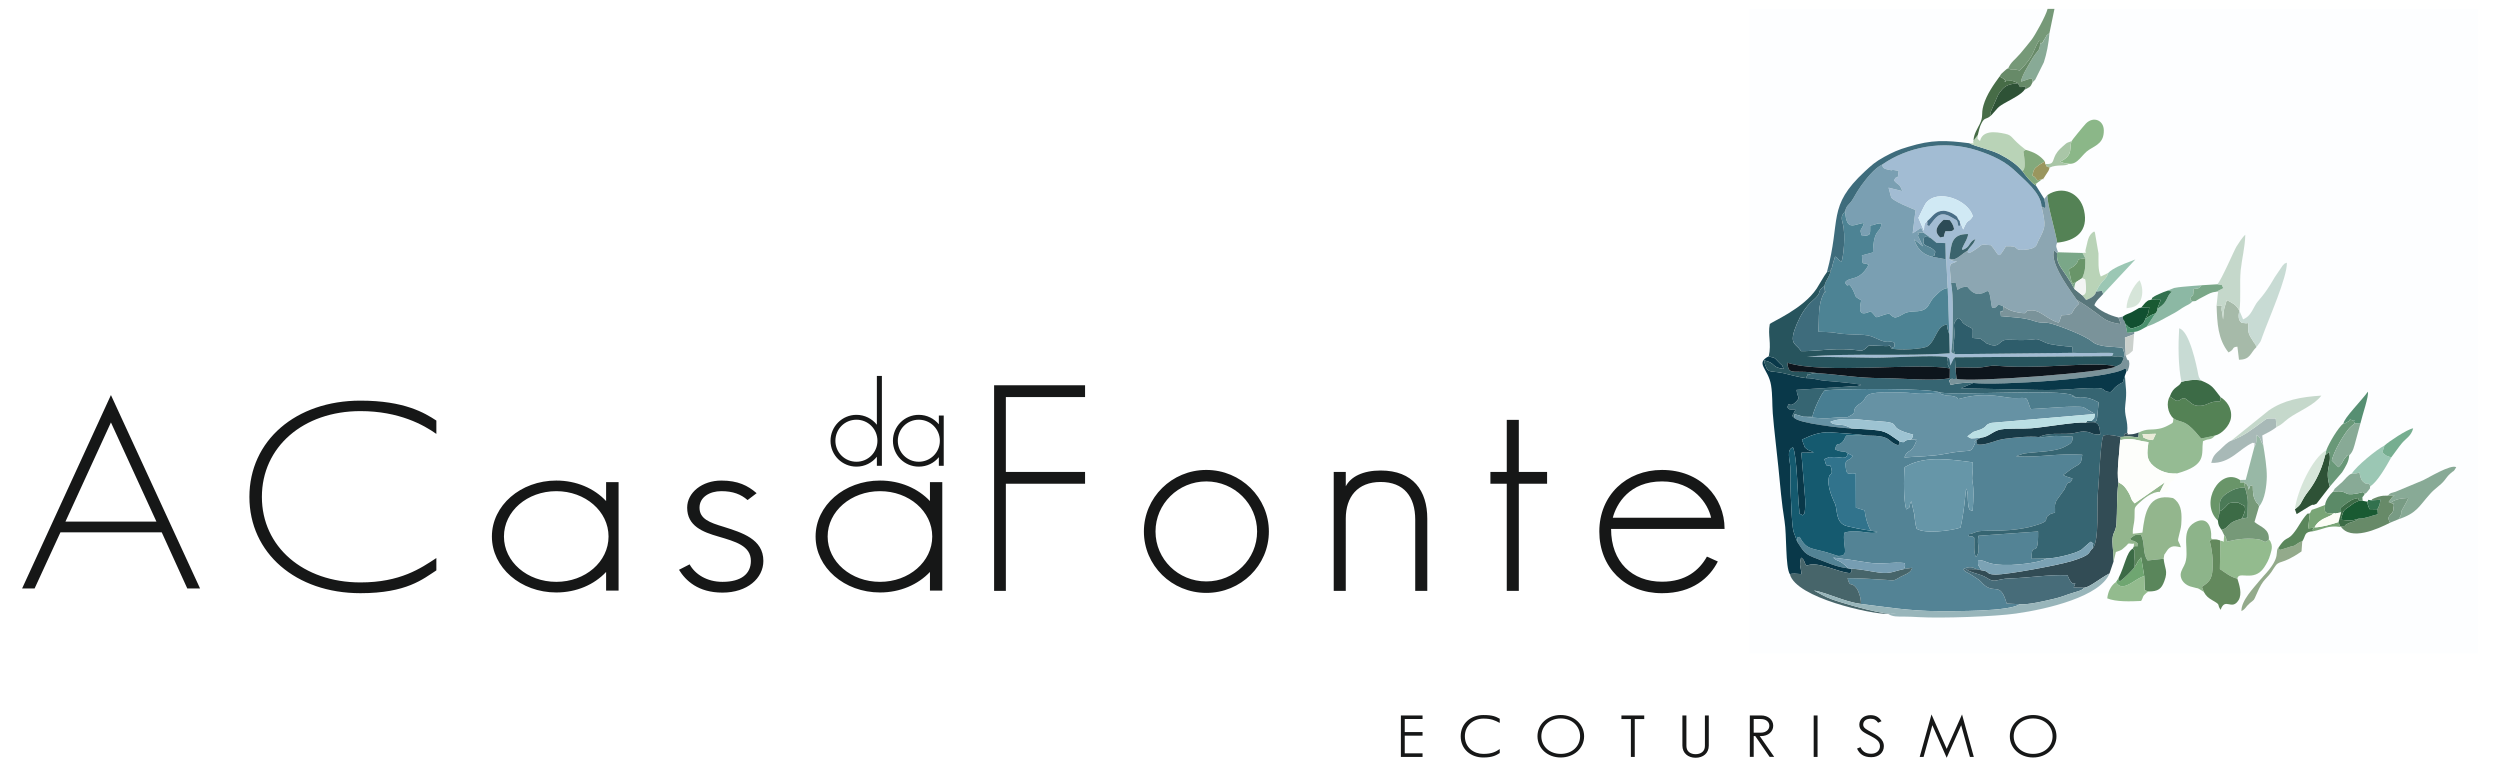 <?xml version="1.0" encoding="utf-8"?>
<!-- Generator: Adobe Illustrator 15.0.0, SVG Export Plug-In . SVG Version: 6.00 Build 0)  -->
<!DOCTYPE svg PUBLIC "-//W3C//DTD SVG 1.1//EN" "http://www.w3.org/Graphics/SVG/1.1/DTD/svg11.dtd">
<svg version="1.1" id="Layer_1" xmlns="http://www.w3.org/2000/svg" xmlns:xlink="http://www.w3.org/1999/xlink" x="0px" y="0px"
	 width="296.103px" height="90.776px" viewBox="0 0 296.103 90.776" enable-background="new 0 0 296.103 90.776"
	 xml:space="preserve">
<g>
	<path fill="#161717" d="M13.139,46.789L2.62,69.697h1.479l3.059-6.645h11.998l3.025,6.645h1.513L13.139,46.789z M13.139,50.035
		l5.387,11.743H7.752L13.139,50.035z"/>
	<path fill="#161717" d="M29.539,58.854c0,6.646,5.489,11.404,13.154,11.404c5.472,0,7.41-1.683,8.99-2.702v-1.462
		c-1.835,1.207-4.266,2.889-8.99,2.889c-6.781,0-11.675-4.231-11.675-10.129c0-5.913,4.895-10.162,11.675-10.162
		c4.572,0,7.512,1.648,8.99,2.702v-1.581c-1.376-0.9-3.772-2.362-8.99-2.362C35.028,47.451,29.539,52.193,29.539,58.854
		L29.539,58.854z M65.891,70.173c2.396,0,4.503-0.935,5.897-2.431v2.21h1.478V57.104h-1.478v2.243
		c-1.394-1.495-3.501-2.43-5.897-2.43c-4.231,0-7.63,2.957-7.63,6.628C58.26,67.215,61.659,70.173,65.891,70.173L65.891,70.173z
		 M59.688,63.545c0-2.991,2.753-5.371,6.203-5.371c3.433,0,6.186,2.38,6.186,5.371c0,2.99-2.753,5.37-6.186,5.37
		C62.441,68.916,59.688,66.536,59.688,63.545L59.688,63.545z M88.545,59.229l1.07-0.816c-1.037-0.9-2.209-1.495-4.181-1.495
		c-2.26,0-4.045,1.41-4.045,3.212c0,2.176,1.853,2.889,3.688,3.416c2.005,0.595,3.858,1.087,3.858,2.889
		c0,1.53-1.139,2.481-3.365,2.481c-1.853,0-3.246-0.9-3.892-2.073l-1.257,0.646c0.781,1.274,2.26,2.702,5.149,2.702
		c2.94,0,4.844-1.699,4.844-3.756c0-2.6-2.549-3.348-4.725-4.045c-1.648-0.492-2.838-0.935-2.838-2.26
		c0-1.241,1.189-1.955,2.583-1.955S87.763,58.549,88.545,59.229L88.545,59.229z M104.23,70.173c2.396,0,4.504-0.935,5.915-2.431
		v2.21h1.461V57.104h-1.461v2.243c-1.411-1.495-3.518-2.43-5.915-2.43c-4.231,0-7.63,2.957-7.63,6.628
		C96.6,67.215,99.999,70.173,104.23,70.173L104.23,70.173z M98.027,63.545c0-2.991,2.771-5.371,6.203-5.371
		c3.433,0,6.186,2.38,6.186,5.371c0,2.99-2.753,5.37-6.186,5.37C100.798,68.916,98.027,66.536,98.027,63.545L98.027,63.545z"/>
	<path fill="#161717" d="M128.516,47.027v-1.395h-10.774v24.354h1.393V57.292h9.381v-1.394h-9.381v-8.871H128.516z M150.287,62.951
		c0-4.012-3.314-7.291-7.41-7.291s-7.393,3.279-7.393,7.291c0,4.027,3.297,7.273,7.393,7.273S150.287,66.978,150.287,62.951
		L150.287,62.951z M136.86,62.951c0-3.263,2.685-5.932,6.016-5.932s6.016,2.669,6.016,5.932c0,3.279-2.685,5.914-6.016,5.914
		S136.86,66.23,136.86,62.951L136.86,62.951z M157.967,69.986h1.428V61.42c0-2.549,1.377-4.334,4.13-4.334
		c2.736,0,4.096,1.717,4.096,4.47v8.43h1.428V61.42c0-3.279-1.665-5.693-5.523-5.693c-2.124,0-3.552,0.748-4.13,1.87v-1.699h-1.428
		V69.986z M178.463,57.292v12.694h1.428V57.292h3.348v-1.394h-3.348v-6.169h-1.428v6.169h-1.938v1.394H178.463z M202.664,61.319
		h-11.642c0.442-1.666,1.972-4.3,5.829-4.3C200.607,57.019,202.307,59.688,202.664,61.319L202.664,61.319z M202.171,65.924
		c-0.901,1.614-2.499,2.974-5.32,2.974c-3.534,0-6.032-2.328-6.032-6.254h13.442c0-3.807-2.924-6.984-7.41-6.984
		c-4.231,0-7.426,3.008-7.426,7.291c0,4.265,3.059,7.308,7.426,7.308c3.62,0,5.643-1.836,6.611-3.756L202.171,65.924z"/>
	<path fill="#161717" d="M101.443,55.269c0.986,0,1.853-0.459,2.414-1.173v1.07h0.595V44.528h-0.595v5.778
		c-0.561-0.714-1.445-1.173-2.414-1.173c-1.699,0-3.076,1.377-3.076,3.076S99.744,55.269,101.443,55.269L101.443,55.269z
		 M98.945,52.209c0-1.394,1.104-2.498,2.498-2.498c1.376,0,2.481,1.104,2.481,2.498c0,1.377-1.105,2.481-2.481,2.481
		C100.05,54.691,98.945,53.586,98.945,52.209L98.945,52.209z M108.819,55.269c0.969,0,1.819-0.425,2.38-1.122v1.02h0.578v-5.948
		h-0.578v1.037c-0.561-0.68-1.411-1.122-2.38-1.122c-1.699,0-3.059,1.377-3.059,3.076S107.12,55.269,108.819,55.269L108.819,55.269z
		 M106.338,52.209c0-1.394,1.104-2.498,2.481-2.498c1.377,0,2.499,1.104,2.499,2.498c0,1.377-1.122,2.481-2.499,2.481
		C107.442,54.691,106.338,53.586,106.338,52.209L106.338,52.209z"/>
	<path fill-rule="evenodd" clip-rule="evenodd" fill="#FDFEFF" d="M283.218,54.181c-0.612,1.088-1.631,2.889-2.48,3.416
		c-0.137,0.459,0.187-0.068-0.222,0.493c-0.289,0.374-0.152,0.203-0.442,0.425c-0.339,0.595-0.288,0.118-0.237,0.799l0.595,0.118
		c0.153-0.271-0.204-0.271,0.425-0.17c0.255-0.255-0.033-0.051,0.374-0.255c0.102-0.034,0.374-0.136,0.442-0.17
		c0.51-0.136,0.68-0.136,1.139-0.136c0.407-0.408,0.322-0.255,0.917-0.459l3.263-1.359c0.595-0.271,3.314-1.938,3.927-1.547
		c-0.392,0.681-0.238,0.306-0.697,0.748c-0.374,0.34-0.34,0.374-0.714,0.833c-0.441,0.561-1.07,0.884-1.683,1.58
		c-1.325,1.462-1.547,2.277-3.722,2.991l-1.02,0.425c-1.444,0.73-4.674,2.227-5.863,0.408l-0.034,0.085
		c-1.479-0.188-1.886,0.237-3.178,0.51c-1.173,0.085-0.85,0.476-1.325,1.207l-0.085,1.188c-2.498,1.734-2.601,0.885-3.246,1.938
		c-0.969,1.615-1.173,0.986-2.107,3.178c-0.34,0.766-0.188,0.527-0.782,1.021c-0.544,0.476-0.425,0.629-0.985,0.935
		c-0.034-1.257,1.462-2.753,2.227-3.705l0.356-0.407c2.379-2.532,1.189-2.838,1.903-3.553c1.139-1.665,0.884-0.051,2.651-3.008
		c0.068-0.102,0.391-0.561,0.407-0.561c0.426-0.459,0.086-0.238,0.562-0.34c0.356-0.646,0.034-0.306,0.782-0.612
		c0.458-0.187,0.68-0.271,1.019-0.391c0.085-0.629,0.562-1.224,0.952-1.58c0.289-0.527,0.068-0.204,0.476-0.596
		c0.188-0.187,0.374-0.322,0.612-0.544c0.34-0.322,0.714-0.866,1.121-0.985c0.527-0.884,2.975-2.889,3.875-3.33
		c0.459-0.426,2.686-1.938,3.399-2.04c-0.238,0.918-0.799,1.139-1.326,1.751C284.136,52.907,283.558,53.739,283.218,54.181
		L283.218,54.181z M279.565,50.17c-0.188,0.714-0.357,1.343-0.544,2.006c-0.204,0.73-0.307,1.325-0.782,1.767
		c-0.033,0.714-0.425,1.326-0.833,1.989l-1.461,1.698l-1.563,2.022c-0.986,0.493,0.492-0.561-2.362,1.241l-0.204-0.577
		c0.204-2.023,2.04-6.102,3.722-7.003c0.323-0.85,1.394-2.685,2.04-3.178c-0.018-0.544,2.26-2.838,2.871-3.738
		C280.618,46.805,279.768,49.27,279.565,50.17L279.565,50.17z M269.639,50.578c-0.51,0.408-1.155,0.731-1.699,1.003l0.119,1.122
		c0.188,1.104,0.441,2.719,0.425,3.772c-0.017,0.986-0.221,2.754-0.917,3.501l-0.544,1.853c0.798,0.629,1.784,0.815,1.699,2.073
		c0.136,0.17,0.136,0.068,0.255,0.392c0.085,0.254,0.067,0.118,0.102,0.458c0.018,0.289-0.102,0.663-0.17,0.901
		c-0.187,0.68-0.459,1.121-0.747,1.563c-1.207,1.802-3.06,0.323-3.161,1.326c0.221,0.714,0.595,1.802,0.136,2.549
		c-0.815,1.292-1.581-0.407-2.124,1.139c-0.493-0.714,0.118-0.51-0.986-1.139c-0.459-0.271-0.73-0.476-1.003-0.985
		c-1.036-0.646-0.288-0.255-1.597-0.646c-0.511-0.17-0.936-0.527-1.088-1.003c-0.188-0.562,0.102-0.969,0.356-1.479
		c0.833-1.598-0.628-4.045,1.258-5.099c1.444-0.798,2.039,0.442,1.938,1.887l0.221,0.119c0.068,0,0.425,0,0.459,0.017
		c0.646,0.153,0.289,0.085,0.408,0.153c0.595-0.034,0.306,0.595,0.458-0.663l-0.306-0.629c-0.289-0.425-0.391-0.51-0.441-1.104
		c-2.26-2.142,0.306-6.39,2.617-4.81l0.68-0.017l1.037-3.943c0.017-0.85,0.051-0.238-0.188-0.459
		c-1.598,0.697-2.668,2.481-4.929,2.396c0.204-0.884,0.493-1.07,1.088-1.614c0.391-0.374,0.867-0.867,1.275-1.02l4.452-3.586
		c1.75-1.207,3.772-1.598,6.22-1.751c-0.85,1.156-2.702,1.836-3.892,2.703C270.438,50.017,270.302,50.273,269.639,50.578
		L269.639,50.578z M251.88,36.507c-0.051-1.003,0.815-2.736,1.529-3.314c0.357,0.663,0.441,1.563,0.153,2.311
		C253.256,36.269,252.627,36.422,251.88,36.507L251.88,36.507z M207.184,77.396h86.299V1.056h-50.15l-0.596,2.872
		c-0.084,1.19-0.34,2.464-0.662,3.45l-1.021,2.056c-0.017,0.034-0.084,0.085-0.102,0.102l-0.221,0.221
		c-0.255,0.612-0.374,0.578-0.935,0.866c-0.357,0.527-1.428,1.071-2.073,1.428c-1.309,0.714-1.037,0.731-1.87,1.598
		c-0.629,0.595-0.765,0.17-1.155,0.935c-0.237,0.425-0.34,1.02-0.442,1.394c-0.034,0.748-0.118,0.306,0.256,0.731
		c0.085-0.34,0.288-0.85,1.087-1.003c0.578-0.119,1.343,0.017,1.887,0.136c0.969,0.204,0.611,0.509,2.447,1.903
		c1.054,0.306,1.683,0.663,2.261,1.376l0.051,0.306c1.24,0.068,0.714-0.493,1.444-1.444c0.238-0.306,0.425-0.459,0.646-0.663
		c0.578-0.493,0.323-0.34,1.02-0.595c0.018-0.085,1.394-1.768,1.699-2.091c0.885-0.9,2.108-0.408,2.125,0.799
		c0.017,1.427-0.815,1.733-1.733,2.294c-0.867,0.527-1.326,1.801-2.414,1.666c-0.339,0.357-1.427,0.034-2.276,0.459
		c-0.137,0.476-0.085,0.306-0.425,0.833c-0.085,0.136-0.119,0.204-0.204,0.323c-0.493,0.629,0.17,0-0.238,0.204
		c-0.152,0.136-0.526,0.391-0.526,0.391c-0.493,0.527-0.086-0.391-0.222,0.374l0.986,1.581l0.373-0.458
		c1.802-1.19,3.875-0.238,4.334,1.801c0.578,2.499-1.002,3.637-3.178,3.841c-0.221,0.493-0.068,0.561,0.102,1.139l2.906,0.084
		c0.816-0.119,0.153,0.188,0.391-0.526c0.222-0.714,0.188-1.581,0.986-2.022c0.034,0.034,0.067,0.085,0.085,0.119l0.425,2.481
		c0.017,0.917-0.085,1.955,0.271,2.736l0.885-0.425c0.475-0.527,1.801-1.071,2.565-1.343c0.459-0.153,0.306-0.136,0.646-0.255
		l-3.824,4.096c-0.34,0.408-0.833,0.748-1.037,1.326c0.646,0.646,1.785,1.207,2.855,1.461l0.526-0.119
		c0.357-0.289,0.68-0.323,1.071-0.527c0.288-0.153,0.237-0.153,0.476-0.271c0.544-0.306,0.187-0.17,0.612-0.255l0.492-0.578
		c0.442-0.374,0.289-0.255,0.714-0.357c0.238-0.34-0.153-0.051,0.391-0.425c0-0.017,0.51-0.255,0.527-0.255
		c0.34-0.153,0.646-0.289,1.037-0.408c0.051-0.017,0.118-0.119,0.152-0.068l0.595-0.238c0.204-0.051,0.765-0.119,0.969-0.136
		c0.765-0.085,1.529-0.119,2.277-0.187l1.869-0.119c0.442-0.391,2.039-4.113,2.261-4.453c0.204-0.323,0.73-1.156,1.054-1.41
		c-0.034,1.478-0.391,2.77-0.544,4.197c-0.153,1.615,0.051,3.365-0.153,4.792l0.442,1.037c0.714-0.34,0.9-0.697,1.41-1.631
		c0.392-0.765,0.884-0.833,2.346-3.382l0.935-1.376c0.306-0.272,0.067-0.17,0.493-0.323c0.033,1.751-2.142,6.611-2.924,8.787
		c-0.068,0.204-0.119,0.374-0.204,0.543c-0.033,0.051-0.051,0.102-0.085,0.136l-0.407,0.544c-0.714,0.646-0.68,1.478-2.057,1.478
		L265,41.061c-0.748,0.068-0.238,0.272-1.054,0.68c-1.258-1.563-1.343-3.45-1.411-5.557c0.034-0.306,0.068-0.663,0.103-0.985
		c0.051-0.799,0.203-0.51-0.136-0.646c-0.596,0.051-0.867,0.238-1.394,0.51c-0.222,0.102-0.357,0.204-0.612,0.323
		c-0.646,0.357-0.204,0.238-0.799,0.306c-0.407,0.425-0.544,0.357-1.189,0.765c-0.425,0.289-0.833,0.561-1.309,0.799
		c-0.918,0.476-1.835,1.071-2.94,1.428c-0.629,0.323-0.867,0.561-1.478,0.629l-0.018,0.271l-0.153,1.955
		c-0.458,0.391-0.271,0.306-0.833,0.595c0.357,1.122,0.323,0,0.426,0.935c0,0.034-0.034,0.374-0.051,0.408
		c-0.256,0.85-0.086,0.289-0.307,0.561l-0.17,0.459c0.085,1.529,0.255,1.767,0.051,3.399c-0.187,1.41,0.356,1.768,0.221,3.365
		c0.29,0.255-0.441,0.221,0.596,0.169c0.254-0.017,0.561-0.136,0.781-0.203c1.02-0.51,1.411-0.255,2.379-0.442
		c0.341-0.051,0.731-0.204,1.021-0.356c0.747-0.408,0.629-0.237,0.696-0.884c-0.696-0.611-0.867-1.886-0.425-2.583
		c0.442-1.258,1.071-1.037,1.376-1.734c-0.39-1.869-0.39-4.35-0.271-6.339c1.224,0.289,2.073,4.436,2.277,5.541l0.068,0.238
		c0,0.017,0.187,0.34,0.221,0.391c1.495,0.611,1.444,0.884,2.346,1.988c0.646,0.391,1.394,1.258,1.224,2.464
		c-0.137,0.918-1.105,1.903-1.87,2.073c-0.611,0.663-0.595,0.255-1.444,0.681c-0.221,1.546,0.561,2.82-3.11,3.823
		c-0.492,1.394-0.458,0.561-0.832,1.224c-0.442,0.765,0.289,1.087-1.156,0.951c-0.917-0.067-1.988,0.867-2.516,1.359
		c-0.628,0.596-0.441,0.562-0.492,1.649c-0.033,0.951-0.238,1.104-0.204,1.954l1.139-0.136c0.289-2.362,0.663-4.691,3.62-4.096
		c0.9,0.561,1.054,1.547,1.002,2.668c-0.017,0.714-0.084,0.918-0.237,1.529c-0.289,1.189-0.17,0.595,0.17,1.632
		c-0.578-0.085-1.189-0.391-1.751,0.561c-0.306,0.544-0.152-0.034-0.288,0.799c0.118,1.173,0.544,1.411,0.085,2.635
		c-0.34,0.934-0.731,1.24-1.87,1.24c-0.051,0.051-0.187,0.119-0.221,0.136c-0.595,0.51-0.323,0.425-0.662,0.986
		c-1.258,0.067-3.009,0.118-4.012-0.307c0.086-0.799,0.426-1.512,1.037-1.938l0.289-0.441c0.782-1.529,0.935-3.076,1.699-3.518
		l0.119-0.256c-0.018-0.611,0.238-0.237-0.306-0.322c-0.459-0.085-0.357,0.051-0.595,0.255c-0.612,0.51-0.357,0.441-1.224,0.73
		l-0.272,1.122l-0.476,1.41c-1.088,2.736-7.325,4.231-11.098,4.759c-2.481,0.357-8.786,0.578-11.438,0.425
		c-0.663-0.051-1.258-0.051-1.92-0.067c-0.612,0-1.258,0.033-1.75-0.307c-2.006,0.034-10.911-1.903-11.659-4.707
		c-0.544-0.867-0.356-4.623-0.629-6.306c-0.356-2.192-0.51-4.163-0.73-6.373c-0.204-2.09-0.51-4.418-0.663-6.39
		c-0.085-1.155-0.017-2.125-0.203-3.314c-0.323-1.988-1.938-2.583-0.272-3.433c0.34-1.581-0.136-2.481,0.118-3.807
		c0.137-0.255,3.91-1.75,5.558-4.215c0.323-0.493,0.851-1.479,1.207-1.937c1.717-6.254-0.017-7.75,4.486-11.931
		c0.815-0.748,1.224-1.139,2.312-1.733c1.036-0.561,1.614-0.833,2.838-1.19c2.839-0.867,4.401-0.782,7.223-0.425
		c0.952,0.017,0.289,0.119,0.511-0.374c0.051-0.731,0.424-1.274,0.73-1.887c0.476-0.968,0.136-1.104,0.441-2.209
		c0.374-1.326,1.274-2.549,1.903-3.416c0.255-0.408,0.17-0.289,0.561-0.646c0.272-0.255,0.272-0.238,0.477-0.357
		c0.34-0.765,0.747-0.935,1.444-1.75c0.408-0.476,0.918-1.105,1.291-1.581c0.408-0.51,1.734-2.889,1.921-3.688h-35.332V77.396z"/>
	<path fill-rule="evenodd" clip-rule="evenodd" fill="#538395" d="M225.862,55.183c2.243-1.24,5.318-0.747,7.783-0.424
		c0.051,0.832,0,0.917-0.051,1.614c-0.085,0.918,0.323,0.68,0.051,4.13c-0.34-0.119-0.476,0.017-0.562-1.139
		c-0.051-0.629,0.035-0.986-0.203-1.496c-0.085,0.238-0.204,2.651-0.68,4.623c-1.037,0.356-4.182,0.781-5.184,0.136
		c-0.152-0.442-0.221-1.036-0.272-1.665l-0.373-1.598c-0.392,0.747,0.102,0.595-0.595,0.969c-0.323-1.071-0.307-3.688-0.188-4.997
		L225.862,55.183z M218.86,53.688l0.577,0.307c-0.322,0.73-0.985,0.187-0.832,1.342c0.152,1.173,0.391,0.578,1.189,0.765
		l0.018,4.028c0.033,0.017,0.085,0.017,0.102,0.033c0.017,0,0.067,0.018,0.085,0.018l0.85,0.272c0.085,0.815,0.356,1.75,0.73,2.396
		l0.799,0.153c-0.782,0.407-2.43-0.425-3.943,0.102c-0.221,1.58,0.629,2.686-0.526,2.736c-1.104,0.051,0.578,0.102-0.306-0.017
		c-0.017,0-0.748-0.255-0.765-0.255c-2.142-0.714-2.821-0.307-3.688-1.988c-0.322,0.203-0.187-0.374-0.288,0.577
		c0.832,1.241,0.815,1.462,2.413,2.04c1.121,0.407,2.26,0.985,3.653,1.121c-1.206-1.189-1.224-0.714-1.802-1.274
		c1.581,0.187,2.516,0.322,4.063,0.577c1.733,0.289,2.957-0.102,4.401,0.068c0.085,0.425,0.068,0.306-0.085,0.714l0.985-0.153
		c-0.017,0.086-0.067,0.103-0.102,0.204c-0.102,0.391-0.969,0.697-1.258,0.85c-0.952,0.527-0.595,0.459-1.835,0.374
		c-1.41-0.084-3.06-0.204-4.47-0.204c0.289,1.224,0.408,0.323,1.071,1.207c0.271,0.374,0.561,1.309,0.51,1.853
		c2.923,0.357,5.862,0.85,9.211,0.85c1.988,0,8.276,0.068,9.602-0.815l-1.546-0.085c-0.782-2.753-1.445-0.969-2.839-2.362
		c-0.034-0.034-0.136-0.153-0.17-0.188c-0.051-0.051-0.187-0.187-0.323-0.288l-0.696-0.459c-0.748-0.511-0.765-0.323-1.139-0.765
		c0.612-0.307,1.003-0.341,1.58,0l0.562,0.118c-0.323-0.73-0.392-0.34-0.374-1.206c1.139,0,0.918,0.68,3.977,0.577
		c0.969-0.033,3.535-0.306,4.13-0.765l-1.751,0.034c-0.034-2.413,0.816,0.408,0.766-3.229l-7.07,0.509
		c-0.238,1.241,0.34,1.717-0.289,2.516c-0.306-0.526-0.17-1.614-0.203-2.277c-0.323-0.203,0.102-0.118-0.68-0.203
		c0.221-0.527-0.205-0.035,0.595-0.374l0.407-0.153c1.122-0.289,4.13,0.238,7.41-0.9c1.41-0.493,0.254-0.562,1.291-1.19
		c0.034-0.017,0.459-0.136,0.544-0.17c0.034-0.781-0.119-0.713,0.153-1.41l0.968-1.343c0.629-1.529,0.477-0.221,0.952-1.274
		l-0.663-0.221c-0.033-0.018-0.118-0.034-0.152-0.052l-0.289-0.152c0.561-0.356,0.68-0.561,1.325-0.935
		c0.8-0.459,0.782-0.408,0.936-1.462c-2.788-0.204-5.064,0.357-7.869,0.188l0.901-0.323c1.444-0.237,3.789-0.17,4.962-0.85
		c0.578-0.323,0.867-0.374,0.867-1.155c-0.681,0-1.411-0.103-2.057-0.085c-0.73,0.017-1.173,0.187-1.921,0.136
		c-1.139-0.136-2.804,0.051-3.908,0.187c-1.411,0.153-2.21,0.816-3.416,0.696l-0.103-0.526c-0.629,0.612,0.119-0.17-0.237,0.544
		c-0.544,1.139-0.255,0.441-3.501,1.088c-1.495,0.306-3.246,0.289-4.792,0.425c0.373-1.071,0.815-0.34,1.41-1.92
		c-0.289-0.222,0.544-0.272-0.646-0.188c-1.19,0.034-0.375,0.51-1.377,0.188c0,0.492,0.119,0.203-0.119,0.476
		c-0.951-0.307-0.867-0.681-1.632-0.936c-0.628-0.221-1.513-0.187-2.192-0.221h-2.311c-0.307,0.391-0.136,0.289-0.238,0.459
		c-0.748,1.104-0.782,0-1.121,1.189l0.288,0.119C218.486,53.621,218.468,53.382,218.86,53.688L218.86,53.688z"/>
	<path fill-rule="evenodd" clip-rule="evenodd" fill="#A2BCD3" d="M229.821,28.128c-0.935-0.782-0.221-1.563,0.374-2.09l0.731,0.034
		c0.221,0.306,0.391,0.476,0.526,1.071c-0.255,0.17-0.017,0.272-1.037,0.238C230.025,28.383,230.518,27.89,229.821,28.128
		L229.821,28.128z M228.257,26.191c-0.221,0.238-0.356,0.136-0.391,1.122l-0.646-1.513c0.085-0.187,0.747-1.563,0.867-1.716
		c1.376-1.818,5.064-0.391,5.573,1.53c-0.578,0.935-0.509,0.085-1.138,1.563l-0.408-0.986c0.102,1.02,0.085,0.357-0.153,0.595
		c-0.221-0.815-0.033-0.578-0.646-0.952c-1.325-0.833-1.802-0.408-2.481,0.493c-0.306,0.408-0.119,0.102-0.34,0.459
		C228.002,26.463,228.376,26.922,228.257,26.191L228.257,26.191z M222.972,19.461c-0.085,0.459,0.306,0.561,0.782,0.663
		c0.781,0.136-0.034-0.034,0.561,0.017l0.562,0.102c-0.137,1.444-0.171,0.255-0.544,1.139c0.561,0.646,0.611,0.272,0.985,1.257
		l-1.632-0.408l0.306,1.156c0.357,0.493,2.261,1.224,2.89,1.496l-0.34,2.753l0.85-0.561c0.034-0.034,0.102-0.068,0.153-0.102
		c0.102,0.187,0.221,0.458,0.322,0.612c0.476,0.323,1.189,0.85,1.496,1.173l1.053,0.034l0.272,5.319l0.187,5.489l0.052,2.243
		c-5.558,0.391-11.336-0.051-16.91,0.391c0.017,0,7.104,0.136,8.123,0.136c2.431-0.017,6.356-0.323,8.447-0.102
		c0.271,0.255,0.322-0.034,0.407,1.02l0.204-0.425c0.204-0.374,0.085-0.272,0.34-0.544l18.609-0.136
		c0.17-0.442,0.391-0.357-0.544-0.391c-0.374-0.017-0.969,0.017-1.377,0.017c-0.9,0-1.818,0.034-2.719-0.017l-13.97,0.153
		c-0.68-0.357-0.357,0.085-0.289-1.954c0.052-1.785,0.153-4.946-0.17-6.509c-0.204-2.515-0.271-2.09,0.714-2.515l-0.459-0.068
		c-0.476-0.187-0.221-0.051-0.459-0.255c0.272-1.632,0.153-2.94,2.227-2.923c0,0.782-1.428,2.414-0.255,1.683
		c0.476-0.289,0.459-0.833,1.122-1.088c-0.238,0.697-0.578,0.799-0.936,1.394c0.103,0.153-0.17,0.629,1.156-0.306
		c0.747-0.527,0.323-0.459,1.632-0.357c1.053,1.224,0.73,1.818,1.768,0.119c1.92-0.051,0.662,0.526,2.157,0.425
		c1.547-0.102,1.479-0.663,1.598-0.901c0.969-1.886,0.986-1.852,0.459-4.231c-0.051-1.631-2.158-3.263-3.042-4.13
		c-1.206-1.173-2.651-1.886-4.571-2.515C230.077,16.487,225.81,17.49,222.972,19.461L222.972,19.461z"/>
	<path fill-rule="evenodd" clip-rule="evenodd" fill="#366572" d="M230.943,43.644l-0.017,1.139c-1.7,0.408-5.932,0-8.022,0
		c-2.854,0-4.809-0.391-7.545-0.578c-0.425,0-0.51-0.051-0.901,0.102c-0.798,0.323,0.018-0.561-0.561,0.476
		c0.748,0.017,1.054,0.119,1.802,0.255c0.51,0.085,0.917,0.085,1.614,0.153c0.85,0.068,2.04,0.204,3.109,0.357
		c-0.169,0.119,0.069,0.068-0.424,0.17l-7.206,0.458c0.068,0.969,0.51,0.833-0.085,1.428c-0.866,0.85-0.765-0.238-1.003,0.629
		c0.221,0.391,0.34,0.238,0.952,0.306l-0.17,0.306c-0.187,0.426-0.341,0.357,0.017,0.629l0.051-0.424l1.037,0.305l1.07,0.018
		c0.119-0.748,1.054-2.771,1.462-3.127c1.903-0.237,12.645-0.289,13.697,0.255c2.362,0.34,14.141-0.442,15.618,0.306
		c1.479,0.748-0.985-0.221,0.356,0.204c1.003,0.306,1.003-0.306,2.771,0.646c-0.289,2.685-0.051,2.209-0.849,2.209
		c-0.715-0.068-0.408-0.085-0.646,0.187c1.359-0.17,1.598,0.017,1.683,1.394c-1.139,0.052-0.85-0.221-1.7-0.323
		c-0.714-0.084-1.053,0.17-1.886,0.238c-1.122,0.085-2.669-0.136-3.654,0.408c0.748,0.051,1.19-0.119,1.921-0.136
		c0.646-0.018,1.376,0.085,2.057,0.085c0,0.781-0.289,0.832-0.867,1.155c-1.173,0.68-3.518,0.612-4.962,0.85l-0.901,0.323
		c2.805,0.17,5.081-0.392,7.869-0.188c-0.153,1.054-0.136,1.003-0.936,1.462c-0.646,0.374-0.765,0.578-1.325,0.935l0.289,0.152
		c0.034,0.018,0.119,0.034,0.152,0.052l0.663,0.221c-0.476,1.054-0.323-0.255-0.952,1.274l-0.968,1.343
		c-0.272,0.697-0.119,0.629-0.153,1.41c-0.085,0.034-0.51,0.153-0.544,0.17c-1.037,0.629,0.119,0.697-1.291,1.19
		c-3.28,1.139-6.288,0.611-7.41,0.9l-0.407,0.153c-0.8,0.339-0.374-0.153-0.595,0.374c0.781,0.085,0.356,0,0.68,0.203
		c0.033,0.663-0.103,1.751,0.203,2.277c0.629-0.799,0.051-1.274,0.289-2.516l7.07-0.509c0.051,3.637-0.8,0.815-0.766,3.229
		l1.751-0.034c0.883,0.034,3.415-0.543,4.146-1.036l0.714-0.629c0.322-0.255-0.051-0.018,0.407-0.323
		c0.511,0.459,0.188-0.085,0.238,0.765c0.782-1.036,0.425-4.911,0.596-6.679c0.152-1.377,0.271-5.728,0.628-6.61
		c0.272-0.307,1.955,0.051,2.379,0.203c0.323-0.9,0.12-0.237,0.459-0.577c0.136-1.598-0.407-1.955-0.221-3.365
		c0.204-1.632,0.034-1.87-0.051-3.399c-0.441,1.258,0.102,0.459-0.884,1.155c-0.492,0.357-0.391,0.442-0.833,0.799
		c-1.155-0.12-0.306-0.51-1.903-0.493c-2.396,0.017-3.229,0.306-6.917,0.221l-8.905-0.187l1.496-0.629
		c-0.714-0.034-1.036-0.034-1.75,0.051c-1.309,0.17-0.782,0.375-1.139-0.34c0.646-0.408,0-0.102,0.9-0.204l-0.119-1.036
		l-0.085-1.513c-0.255,0.272-0.136,0.17-0.34,0.544l-0.204,0.425c-0.085-1.054-0.136-0.765-0.407-1.02
		C230.926,43.355,230.45,42.846,230.943,43.644L230.943,43.644z"/>
	<path fill-rule="evenodd" clip-rule="evenodd" fill="#7A9FB2" d="M218.537,25.018c0.153,2.464,1.088,1.53,2.227,1.376
		c-0.221,0.952-0.629,0.578-0.221,1.564c1.087-0.085,0.951-0.119,0.968-1.258c0.782-0.068,0.493-0.238,1.309-0.238
		c-0.017,1.224-0.917,0.425-0.985,3.433l-1.309,0.357c0.068,1.36,0,0.714,0.799,1.105c-1.104,2.073-2.294,1.325-2.804,2.107
		c0.492,0.901,0.289-0.425,0.969,0.935c0.441,0.917,0.051,0.612,0.951,1.172c-0.255,1.207-0.271,1.955,1.122,1.292
		c0.9,0.85,0.374,0.816,1.376,0.493c1.292-0.442,0.646-0.017,1.513,0.255c0.73-0.136,0.884-0.51,1.563-0.646
		c0.766-0.153,1.496,0.017,2.074-0.425c0.458-0.357,0.458-0.85,1.07-1.427c0.459-0.442,0.747-0.867,1.529-1.003l-0.272-5.319
		l0.034,1.92l-1.665-0.306c-1.139-0.323-1.768-1.037-2.057-2.057l1.037,0.833l-0.612-1.275c0.357-0.459-0.646-0.441,0.714-0.323
		c-0.102-0.153-0.221-0.425-0.322-0.612c-0.052,0.034-0.119,0.068-0.153,0.102l-0.85,0.561l0.34-2.753
		c-0.629-0.272-2.532-1.003-2.89-1.496l-0.306-1.156l1.632,0.408c-0.374-0.985-0.425-0.612-0.985-1.257
		c0.373-0.884,0.407,0.306,0.544-1.139l-0.562-0.102c-0.595-0.051,0.221,0.119-0.561-0.017c-0.477-0.102-0.867-0.204-0.782-0.663
		c-0.951,0.459-1.869,1.631-2.532,2.532c-0.374,0.527-0.595,0.917-0.951,1.529C218.996,24.373,218.757,24.168,218.537,25.018
		L218.537,25.018z"/>
	<path fill-rule="evenodd" clip-rule="evenodd" fill="#6692A4" d="M213.591,49.354l-1.037-0.305l-0.051,0.424
		c0.459,0.663,5.592,1.224,6.765,1.274c-0.052-0.051-0.137-0.085-0.188-0.118l-0.561-0.238c-0.17-0.051-0.51-0.067-0.697-0.085
		c-0.441-0.067-0.765-0.017-1.036-0.34c1.546-0.663,3.807-0.17,5.558-0.085c3.518,0.204,0.56,0.646,4.248,1.598
		c-0.136,0.441-0.034,0.322-0.271,0.595c1.189-0.085,0.356-0.034,0.646,0.188c-0.595,1.58-1.037,0.849-1.41,1.92
		c1.546-0.136,3.297-0.119,4.792-0.425c3.246-0.646,2.957,0.051,3.501-1.088c0.356-0.714-0.392,0.068,0.237-0.544l0.544-0.289
		c-1.325,0.119-1.104,0.17-1.614-0.152l0.714-0.527c0.289-0.118,0.629-0.187,0.867-0.288c0.917-0.408,0.39-0.527,1.274-0.782
		l12.253-1.054l-1.326-0.782c-0.646-0.271-5.369,0.188-6.288,0.204c-0.628-1.648-0.136-1.274-2.106-1.309
		c-0.918-0.017-3.145-0.747-5.897-0.017c-1.24,0.322,0,0-1.359-0.238c-0.323-0.051-0.476,0.017-0.85-0.102
		c-0.85-0.255-0.188-0.018-0.477-0.289c-1.563,0.051-1.682,0.255-3.279,0.068c-0.918-0.103-2.516-0.119-3.45-0.103
		c-2.413,0.085-1.971,0.595-2.431,1.054c-0.374,0.391-0.595,0.306-0.918,0.782c-0.322,0.458,0.103,0.543-0.475,0.866
		c-0.731,0.425-0.392,0.238-1.496,0.271c-0.459,0.018-0.918,0.086-1.377,0.103C215.46,49.576,214.424,49.422,213.591,49.354
		L213.591,49.354z"/>
	<path fill-rule="evenodd" clip-rule="evenodd" fill="#8CA6B2" d="M242.125,23.557l0.17,0.901c-0.187,0.119,0.221,0.34-0.493,0
		c0.527,2.379,0.51,2.345-0.459,4.231c-0.119,0.238-0.051,0.799-1.598,0.901c-1.495,0.102-0.237-0.476-2.157-0.425
		c-1.037,1.699-0.715,1.104-1.768-0.119c-1.309-0.102-0.885-0.17-1.632,0.357c-1.326,0.935-1.054,0.459-1.156,0.306
		c-0.339,0.187-0.118,0.051-0.509,0.323c-0.052,0.034-0.426,0.34-0.442,0.34c-0.51,0.323-0.595,0.408-1.207,0.272
		c0.238,0.204-0.017,0.068,0.459,0.255l0.459,0.068c-0.985,0.425-0.918,0-0.714,2.515l0.578,0.051l0.187,0.798
		c0.578-0.356,0.527-0.289,1.155-0.391c0.477,0.595,0.936,1.054,1.785,0.799c0.611-0.17,0.799-0.85,1.037,1.02
		c0,0.068,0,0.102,0.017,0.17l0.102,0.51c0.884,0.136,0.306-0.663,1.326-0.153c0.68,0.408,0.866,0.544,1.733,0.714
		c1.716,0.323,0.306-0.289,1.733-0.238c0.985,0.017,1.818,1.122,3.093,1.444c0.17-0.221,0,0.034,0.17-0.357
		c0.153-0.357-0.017-0.136,0.204-0.51c1.614-0.068,0.951-0.204,1.784-1.122c0.034-0.017,0.068-0.068,0.103-0.085
		c0.017-0.017,0.067-0.068,0.085-0.085c0.017-0.017,0.067-0.051,0.084-0.085l-0.322-0.493c-0.119-0.306-3.279-4.181-2.634-5.795
		l0.34,0.306l0.118-0.102c-0.17-0.578-0.322-0.646-0.102-1.139c-0.221-1.411-1.224-4.708-1.156-5.642L242.125,23.557z"/>
	<path fill-rule="evenodd" clip-rule="evenodd" fill="#4D8394" d="M216.888,31.884c-0.255,1.105-0.561,1.088-0.815,2.006
		c-0.068,0.595-0.034-0.357,0.034,0.289c0.102,1.02,0.288-0.136-0.068,0.527c-0.748,1.377-0.561,2.736-0.663,4.589
		c3.025,0.068,1.207,0.238,4.674,0.34c0.951,0.017,1.444,0.085,2.209,0.458c1.513,0.731,1.343,0.17,2.091,0.476
		c0.034,0.815,0.187,0.272-0.323,0.697c0.714,0.255,3.807,0.102,4.316-0.272c0.986-0.73,1.021-2.413,2.244-2.549
		c0.017,0.068,0.051,0.391,0.067,0.442l0.221,0.714l-0.187-5.489c-0.782,0.136-1.07,0.561-1.529,1.003
		c-0.612,0.578-0.612,1.07-1.07,1.427c-0.578,0.442-1.309,0.272-2.074,0.425c-0.68,0.136-0.833,0.51-1.563,0.646
		c-0.866-0.272-0.221-0.697-1.513-0.255c-1.002,0.323-0.476,0.357-1.376-0.493c-1.394,0.663-1.377-0.084-1.122-1.292
		c-0.9-0.561-0.51-0.255-0.951-1.172c-0.68-1.36-0.477-0.034-0.969-0.935c0.51-0.782,1.699-0.034,2.804-2.107
		c-0.799-0.391-0.73,0.255-0.799-1.105l1.309-0.357c0.068-3.008,0.969-2.209,0.985-3.433c-0.815,0-0.526,0.17-1.309,0.238
		c-0.017,1.139,0.119,1.173-0.968,1.258c-0.408-0.986,0-0.612,0.221-1.564c-1.139,0.153-2.073,1.088-2.227-1.376
		c-0.425,0.51-0.492,0.68-0.289,1.428c0.408,1.461,0.051,4.096-0.136,4.538c-0.476-0.204-0.306-0.374-0.765-0.595l-0.272,0.884
		C216.973,31.646,217.058,31.561,216.888,31.884L216.888,31.884z"/>
	<path fill-rule="evenodd" clip-rule="evenodd" fill="#093849" d="M211.994,68.015c0.374-0.137,0.748-0.034,1.376-0.018
		c-0.084-1.02-0.305-0.9-0.051-1.954c0.511,0.34,0.307,0.577,0.663,0.969c1.224-0.646,3.857,0.85,5.167,0.866
		c0.271-0.306,0.119-0.067,0.17-0.509l-0.392-0.052c-1.394-0.136-2.532-0.714-3.653-1.121c-1.598-0.578-1.581-0.799-2.413-2.04
		l-0.425-1.172c-0.255-0.986-0.255-3.212-0.341-4.402c-0.067-1.07,0.018-2.209-0.051-3.263c-0.034-0.816-0.509-2.091,0.323-2.328
		c0.477,0.935,0.561,6.016,0.714,7.154c0.152,1.071-0.187,0.442,0.425,0.901c0.051-0.068,0.102-0.205,0.102-0.188
		c0.17,0.306,0.238-1.139,0.204-1.699l-0.459-5.54l1.462-0.018c-0.544-0.391-0.51-0.085-1.054-0.629l-0.34-0.9
		c1.07-0.51,2.022-0.918,3.348-0.867c0.629,0.034,3.773,0.256,4.231,0.374c0.68,0.034,1.564,0,2.192,0.221
		c0.765,0.255,0.681,0.629,1.632,0.936c0.238-0.272,0.119,0.017,0.119-0.476c-0.85-0.562-1.359-1.122-2.464-1.275
		c-0.952-0.136-2.362-0.187-3.212-0.238c-1.173-0.051-6.306-0.611-6.765-1.274c-0.357-0.271-0.203-0.203-0.017-0.629l0.17-0.306
		c-0.612-0.067-0.731,0.085-0.952-0.306c0.238-0.867,0.137,0.221,1.003-0.629c0.595-0.595,0.153-0.459,0.085-1.428l7.206-0.458
		c0.493-0.103,0.255-0.052,0.424-0.17c-1.069-0.153-2.26-0.289-3.109-0.357c-0.697-0.068-1.104-0.068-1.614-0.153
		c-0.748-0.136-1.054-0.238-1.802-0.255c-0.985-0.119-1.853-0.408-2.82-0.612c-1.599-0.323-1.717,0.187-2.159-1.496
		c1.513,0.34,0.799,0.815,2.328,1.02c-0.187-0.578-0.118-0.323-0.441-0.663c-0.884-0.969-0.612-0.544-1.309-0.833
		c-1.665,0.85-0.051,1.444,0.272,3.433c0.187,1.189,0.118,2.159,0.203,3.314c0.153,1.972,0.459,4.3,0.663,6.39
		c0.221,2.21,0.374,4.181,0.73,6.373C211.637,63.392,211.45,67.148,211.994,68.015L211.994,68.015z"/>
	<path fill-rule="evenodd" clip-rule="evenodd" fill="#155A6F" d="M212.861,64.157c0.102-0.951-0.034-0.374,0.288-0.577
		c0.867,1.682,1.547,1.274,3.688,1.988c0.017,0,0.748,0.255,0.765,0.255c0.884,0.118-0.799,0.067,0.306,0.017
		c1.155-0.051,0.306-1.156,0.526-2.736c1.514-0.526,3.161,0.306,3.943-0.102l-0.799-0.153c-0.492-0.034-2.753-0.459-3.093-0.629
		c-1.07-0.51-0.85-1.767-1.121-2.515c0,0-0.885-1.717-0.8-2.821c0.068-1.037,0.544-0.459,0.357-1.325
		c-0.221-1.122-0.493,0.459-0.833-1.19l0.34-0.118c1.309-0.323-0.884,0.067,0.34-0.085c1.258-0.17,1.887,0.476,2.091-0.477
		c-0.392-0.306-0.374-0.067-1.241-0.34l-0.288-0.119c0.339-1.189,0.373-0.085,1.121-1.189c0.103-0.17-0.068-0.068,0.238-0.459H221
		c-0.458-0.118-3.603-0.34-4.231-0.374c-1.325-0.051-2.277,0.357-3.348,0.867l0.34,0.9c0.544,0.544,0.51,0.238,1.054,0.629
		l-1.462,0.018l0.459,5.54c0.034,0.561-0.034,2.005-0.204,1.699c0-0.018-0.051,0.119-0.102,0.188
		c-0.611-0.459-0.272,0.17-0.425-0.901c-0.153-1.139-0.237-6.22-0.714-7.154c-0.832,0.237-0.357,1.512-0.323,2.328
		c0.068,1.054-0.017,2.192,0.051,3.263c0.086,1.19,0.086,3.416,0.341,4.402L212.861,64.157z"/>
	<path fill-rule="evenodd" clip-rule="evenodd" fill="#27545D" d="M216.378,32.241c-0.356,0.458-0.884,1.444-1.207,1.937
		c-1.647,2.464-5.421,3.96-5.558,4.215c-0.254,1.326,0.222,2.226-0.118,3.807c0.696,0.289,0.425-0.136,1.309,0.833
		c0.323,0.34,0.255,0.085,0.441,0.663c-1.529-0.204-0.815-0.68-2.328-1.02c0.442,1.683,0.561,1.172,2.159,1.496
		c0.968,0.204,1.835,0.493,2.82,0.612c0.578-1.037-0.237-0.153,0.561-0.476c0.392-0.153,0.477-0.102,0.901-0.102
		c-0.833-0.102-1.24-0.17-2.073-0.17c-1.207,0-1.496,0.068-1.581-1.071c4.283,1.377,15.584-0.051,19.238,0.68
		c-0.493-0.798-0.017-0.289-0.356-1.376c-2.091-0.221-6.017,0.085-8.447,0.102c-1.019,0-8.106-0.136-8.123-0.136
		c5.574-0.442,11.353,0,16.91-0.391l-0.052-2.243l-0.221-0.714c-0.017-0.051-0.051-0.374-0.067-0.442
		c-1.224,0.136-1.258,1.819-2.244,2.549c-0.51,0.374-3.603,0.527-4.316,0.272c-0.322-0.544,0-0.255-0.663-0.272l-1.988-0.085
		c-1.173,1.087-0.476,0.391-3.841,0.459c-1.478,0.034-2.685,0.238-4.215,0.221c-0.033-0.051-0.067-0.102-0.085-0.136
		c-0.017-0.017-0.067-0.085-0.102-0.102c-0.017-0.034-0.067-0.085-0.085-0.119c-0.544-0.595-1.155-0.663-0.221-2.872
		c0.459-1.071,1.036-2.04,1.869-2.753c1.343-1.173,0.289-0.918,1.377-1.716c0.255-0.918,0.561-0.901,0.815-2.006
		C216.684,32.241,216.769,32.02,216.378,32.241L216.378,32.241z"/>
	<path fill-rule="evenodd" clip-rule="evenodd" fill="#6696A8" d="M225.589,55.336c-0.119,1.309-0.136,3.926,0.188,4.997
		c0.696-0.374,0.203-0.222,0.595-0.969l0.373,1.598c0.052,0.629,0.12,1.223,0.272,1.665c1.002,0.646,4.146,0.221,5.184-0.136
		c0.476-1.972,0.595-4.385,0.68-4.623c0.238,0.51,0.152,0.867,0.203,1.496c0.086,1.155,0.222,1.02,0.562,1.139
		c0.272-3.45-0.136-3.212-0.051-4.13c0.051-0.697,0.102-0.782,0.051-1.614c-2.465-0.323-5.54-0.816-7.783,0.424L225.589,55.336z"/>
	<path fill-rule="evenodd" clip-rule="evenodd" fill="#324C55" d="M247.886,64.921c-0.646,0.493,0.068,0.748-2.565,1.547
		c-1.598,0.476-7.529,1.598-8.99,1.581c-1.241-0.018-0.527-0.392-1.683-0.511l-0.562-0.118l-1.224-0.018
		c0.595,0.476,1.734,0.562,2.447,1.036c1.055,0.697,1.037,0.119,2.753,0.068c2.363-0.068,4.436-0.458,6.815-0.374
		c0.781,1.989,1.189,0.17,0.73,1.462l1.258,0.017c0.714-0.102,1.802-1.07,2.991-1.699l0.476-1.41
		c0.018-0.935-0.119-1.563-0.136-2.362c-0.018-1.122,0.391-1.054,0.476-2.091c0.119-1.682,0-3.229,0.238-4.911
		c-0.238-1.224,0.136-3.671,0.204-4.996c0.271-0.477-0.442-0.392,0.935-0.459c0.271-0.018,0.782,0.102,1.224,0.118l0.051-0.577
		c-0.221,0.067-0.527,0.187-0.781,0.203c-1.037,0.052-0.306,0.086-0.596-0.169c-0.339,0.34-0.136-0.323-0.459,0.577
		c-0.424-0.152-2.106-0.51-2.379-0.203c-0.356,0.883-0.476,5.233-0.628,6.61C248.311,60.01,248.668,63.885,247.886,64.921
		L247.886,64.921z"/>
	<path fill-rule="evenodd" clip-rule="evenodd" fill="#4E7984" d="M231.538,41.945c-0.34-1.02-0.068-1.309-0.051-2.345
		c0.017-1.122-0.307-1.207,0.442-1.937c0.765,0.441,0.084,0.34,1.036,0.917c0.884,0.51,0.662,0.102,0.68,1.444
		c1.224,0.17,0.577-0.119,1.325,0.391c0.459,0.323-0.255,0.017,0.51,0.323c1.326,0.561,1.258-0.357,2.022-0.476
		c0.272-0.051,1.36,0.017,1.717,0.017c2.481,0.034,1.479-0.425,3.059,0.306c0.544,0.272,2.329,0.425,3.161,0.493l0.068,0.714
		c0.9,0.051,1.818,0.017,2.719,0.017c0.408,0,1.003-0.034,1.377-0.017c0.935,0.034,0.714-0.051,0.544,0.391
		c0.441,0.068,0.611,0,0.765,0.017c0.544,0.068,0.306-0.068,0.629,0.238c0.153-0.782,0.068-0.493-0.137-1.241
		c-0.866-0.17-2.753,0-3.619-0.748c-0.816-0.697-3.739-1.818-4.844-2.124c-0.969-0.255-1.088,0.017-1.971-0.289
		c-1.241-0.442-2.516-0.442-3.978-0.595c-0.153-1.428,0.255,0.34,0.272-1.156c-1.021-0.51-0.442,0.289-1.326,0.153l-0.102-0.51
		c-0.017-0.068-0.017-0.102-0.017-0.17c-0.238-1.869-0.426-1.189-1.037-1.02c-0.85,0.255-1.309-0.204-1.785-0.799
		c-0.628,0.102-0.577,0.034-1.155,0.391l-0.187-0.798l-0.578-0.051c0.323,1.563,0.222,4.725,0.17,6.509
		C231.18,42.03,230.858,41.588,231.538,41.945L231.538,41.945z"/>
	<path fill-rule="evenodd" clip-rule="evenodd" fill="#93B68D" d="M250.912,57.138c-0.238,1.683-0.119,3.229-0.238,4.911
		c-0.085,1.037-0.493,0.969-0.476,2.091c0.017,0.799,0.153,1.428,0.136,2.362l0.272-1.122c0.866-0.289,0.611-0.221,1.224-0.73
		c0.237-0.204,0.136-0.34,0.595-0.255c0.544,0.085,0.288-0.289,0.306,0.322c0.68-0.136,0.323,0.256,0.476-0.356
		c-0.747-0.595-0.68-0.085-0.9-0.595c0.629-0.442,0.578-0.476,1.292-0.408c0.492,1.037,0.136,2.142,0.765,3.025l1.903-0.204
		c0.136-0.833-0.018-0.255,0.288-0.799c0.562-0.951,1.173-0.646,1.751-0.561c-0.34-1.037-0.459-0.442-0.17-1.632
		c0.153-0.611,0.221-0.815,0.237-1.529c0.052-1.121-0.102-2.107-1.002-2.668c-2.957-0.596-3.331,1.733-3.62,4.096l-1.139,0.136
		c-0.034-0.85,0.171-1.003,0.204-1.954c0.051-1.088-0.136-1.054,0.492-1.649c0.527-0.492,1.599-1.427,2.516-1.359
		c0.238-0.526,0.357-0.68,0.595-1.139l-3.585,2.498c-0.544-0.543-0.289-0.56-0.782-1.376
		C251.745,57.75,251.557,57.444,250.912,57.138L250.912,57.138z"/>
	<path fill-rule="evenodd" clip-rule="evenodd" fill="#7A939A" d="M237.265,36.286c-0.018,1.496-0.426-0.272-0.272,1.156
		c1.462,0.153,2.736,0.153,3.978,0.595c0.883,0.306,1.002,0.034,1.971,0.289c1.104,0.306,4.027,1.427,4.844,2.124
		c0.866,0.748,2.753,0.578,3.619,0.748c0.205,0.748,0.29,0.458,0.137,1.241c-0.34,0.748-0.204,0.629-0.952,0.985
		c-1.41,0.714-17.385,1.904-18.847,1.444c-0.9,0.103-0.255-0.204-0.9,0.204c0.356,0.714-0.17,0.51,1.139,0.34
		c0.714-0.084,1.036-0.084,1.75-0.051c2.804,0.323,16.365-0.51,17.946-1.717c0.221,0.17,0.085-0.084,0.17,0.391
		c0.221-0.272,0.051,0.289,0.307-0.561c0.017-0.034,0.051-0.374,0.051-0.408c-0.103-0.935-0.068,0.187-0.426-0.935l-0.102-2.141
		l1.088-0.408l0.018-0.271l-0.834,0.119l-0.203-1.037c-0.272-0.884-0.289-0.187-0.307-0.901l-0.526,0.119l0.289,0.782
		c-1.785-0.272-1.972-0.646-2.924-1.326c-0.391-0.272-0.68-0.476-1.121-0.799l-1.224-0.798l0.322,0.493
		c-0.017,0.034-0.067,0.068-0.084,0.085c-0.018,0.017-0.068,0.068-0.085,0.085c-0.034,0.017-0.068,0.068-0.103,0.085
		c-0.833,0.917-0.17,1.054-1.784,1.122c-0.221,0.374-0.051,0.153-0.204,0.51c-0.17,0.391,0,0.136-0.17,0.357
		c-1.274-0.323-2.107-1.427-3.093-1.444c-1.428-0.051-0.018,0.561-1.733,0.238C238.131,36.83,237.945,36.694,237.265,36.286
		L237.265,36.286z"/>
	<path fill-rule="evenodd" clip-rule="evenodd" fill="#95BB93" d="M253.75,51.427l1.598-0.051l-0.356,0.748
		c-0.375-0.051-0.544-0.033-0.867-0.187C253.63,51.683,253.97,51.955,253.75,51.427L253.75,51.427z M253.325,51.224l-0.051,0.577
		c-0.441-0.017-0.952-0.136-1.224-0.118c-1.377,0.067-0.663-0.018-0.935,0.459c1.444-0.392,2.039,0.102,3.348,0.221
		c-0.187,1.359-0.271,2.09,0.611,2.838c0.697,0.578,1.649,0.952,2.736,0.884c3.671-1.003,2.89-2.277,3.11-3.823
		c0.85-0.426,0.833-0.018,1.444-0.681l-1.665,0.357c-0.459-0.544-0.918-1.104-1.428-1.513c-0.782-0.629-1.189-0.425-1.853-0.884
		c-0.067,0.646,0.051,0.476-0.696,0.884c-0.289,0.152-0.68,0.306-1.021,0.356C254.736,50.969,254.344,50.714,253.325,51.224
		L253.325,51.224z"/>
	<path fill-rule="evenodd" clip-rule="evenodd" fill="#47656A" d="M211.994,68.015c0.748,2.804,9.653,4.741,11.659,4.707l0.9-0.051
		c-0.952,0.34-6.119-1.173-7.529-1.666c-1.02-0.373-1.461-0.714-2.175-1.07c1.784,0.34,3.483,1.309,5.558,1.598
		c0.051-0.544-0.238-1.479-0.51-1.853c-0.663-0.884-0.782,0.017-1.071-1.207c1.41,0,3.06,0.12,4.47,0.204
		c1.24,0.085,0.883,0.153,1.835-0.374c0.289-0.152,1.156-0.459,1.258-0.85c0.034-0.102,0.085-0.118,0.102-0.204l-0.985,0.153
		c-1.172,0.238-1.563,0.578-2.855,0.425c-1.054-0.136-2.209-0.425-3.33-0.458c-0.051,0.441,0.102,0.203-0.17,0.509
		c-1.31-0.017-3.943-1.513-5.167-0.866c-0.356-0.392-0.152-0.629-0.663-0.969c-0.254,1.054-0.033,0.935,0.051,1.954
		C212.742,67.981,212.368,67.878,211.994,68.015L211.994,68.015z"/>
	<path fill-rule="evenodd" clip-rule="evenodd" fill="#FDFEFB" d="M250.912,57.138c0.646,0.306,0.833,0.611,1.139,1.104
		c0.493,0.816,0.238,0.833,0.782,1.376l3.585-2.498c-0.237,0.459-0.356,0.612-0.595,1.139c1.445,0.136,0.714-0.187,1.156-0.951
		c0.374-0.663,0.34,0.17,0.832-1.224c-1.087,0.068-2.039-0.306-2.736-0.884c-0.883-0.748-0.798-1.479-0.611-2.838
		c-1.309-0.119-1.903-0.612-3.348-0.221C251.047,53.467,250.673,55.915,250.912,57.138L250.912,57.138z"/>
	<path fill-rule="evenodd" clip-rule="evenodd" fill="#3E6C7C" d="M224.026,41.265c0.51-0.425,0.357,0.119,0.323-0.697
		c-0.748-0.306-0.578,0.255-2.091-0.476c-0.765-0.374-1.258-0.441-2.209-0.458c-3.467-0.102-1.648-0.272-4.674-0.34
		c0.103-1.853-0.085-3.212,0.663-4.589c0.356-0.663,0.17,0.493,0.068-0.527c-0.068-0.646-0.103,0.306-0.034-0.289
		c-1.088,0.798-0.034,0.543-1.377,1.716c-0.833,0.713-1.41,1.682-1.869,2.753c-0.935,2.209-0.323,2.277,0.221,2.872
		c0.018,0.034,0.068,0.085,0.085,0.119c0.034,0.017,0.085,0.085,0.102,0.102c0.018,0.034,0.052,0.085,0.085,0.136
		c1.53,0.017,2.737-0.187,4.215-0.221c3.365-0.068,2.668,0.628,3.841-0.459l1.988,0.085
		C224.026,41.01,223.704,40.721,224.026,41.265L224.026,41.265z"/>
	<path fill-rule="evenodd" clip-rule="evenodd" fill="#476C79" d="M239.219,71.567c0.935,0.102,3.076-0.408,4.062-0.646
		c0.595-0.136,1.173-0.339,1.784-0.561c1.274-0.425,1.377-0.34,1.802-0.748l-1.258-0.017c0.459-1.292,0.051,0.527-0.73-1.462
		c-2.38-0.084-4.452,0.306-6.815,0.374c-1.716,0.051-1.698,0.629-2.753-0.068c-0.713-0.475-1.853-0.561-2.447-1.036l1.224,0.018
		c-0.577-0.341-0.968-0.307-1.58,0c0.374,0.441,0.391,0.254,1.139,0.765l0.696,0.459c0.137,0.102,0.272,0.237,0.323,0.288
		c0.034,0.034,0.136,0.153,0.17,0.188c1.394,1.394,2.057-0.391,2.839,2.362L239.219,71.567z"/>
	<path fill-rule="evenodd" clip-rule="evenodd" fill="#3E6C7C" d="M216.378,32.241c0.391-0.221,0.306,0,0.51-0.357
		c0.17-0.323,0.085-0.238,0.187-0.611l0.272-0.884c0.459,0.221,0.289,0.391,0.765,0.595c0.187-0.442,0.544-3.076,0.136-4.538
		c-0.203-0.748-0.136-0.918,0.289-1.428c0.221-0.85,0.459-0.646,0.952-1.496c0.356-0.612,0.577-1.002,0.951-1.529
		c0.663-0.901,1.581-2.073,2.532-2.532c2.838-1.971,7.104-2.974,11.217-1.648c1.92,0.629,3.365,1.342,4.571,2.515
		c0.884,0.867,2.991,2.499,3.042,4.13c0.714,0.34,0.307,0.119,0.493,0l-0.17-0.901l-0.986-1.581
		c-0.526-0.289-1.206-1.155-1.631-1.733c-0.611-0.765-1.581-1.428-2.72-2.005c-1.07-0.527-2.77-0.867-3.552-1.275
		c-2.821-0.356-4.384-0.441-7.223,0.425c-1.224,0.357-1.802,0.629-2.838,1.19c-1.088,0.594-1.496,0.985-2.312,1.733
		C216.362,24.491,218.095,25.987,216.378,32.241L216.378,32.241z"/>
	<path fill-rule="evenodd" clip-rule="evenodd" fill="#98B5BA" d="M246.867,69.612c-0.425,0.408-0.527,0.323-1.802,0.748
		c-0.611,0.222-1.189,0.425-1.784,0.561c-0.985,0.238-3.127,0.748-4.062,0.646c-1.325,0.884-7.613,0.815-9.602,0.815
		c-3.349,0-6.288-0.492-9.211-0.85c-2.074-0.289-3.773-1.258-5.558-1.598c0.714,0.356,1.155,0.697,2.175,1.07
		c1.41,0.493,6.577,2.006,7.529,1.666l-0.9,0.051c0.492,0.34,1.138,0.307,1.75,0.307c0.662,0.017,1.257,0.017,1.92,0.067
		c2.651,0.153,8.956-0.067,11.438-0.425c3.772-0.527,10.01-2.022,11.098-4.759C248.668,68.542,247.581,69.51,246.867,69.612
		L246.867,69.612z"/>
	<path fill-rule="evenodd" clip-rule="evenodd" fill="#31738C" d="M221.579,62.848c-0.374-0.646-0.646-1.58-0.73-2.396l-0.85-0.272
		c-0.018,0-0.068-0.018-0.085-0.018c-0.017-0.017-0.068-0.017-0.102-0.033l-0.018-4.028c-0.799-0.187-1.037,0.408-1.189-0.765
		c-0.153-1.155,0.51-0.611,0.832-1.342l-0.577-0.307c-0.204,0.952-0.833,0.307-2.091,0.477c-1.224,0.152,0.969-0.238-0.34,0.085
		l-0.34,0.118c0.34,1.649,0.612,0.068,0.833,1.19c0.187,0.866-0.289,0.288-0.357,1.325c-0.085,1.104,0.8,2.821,0.8,2.821
		c0.271,0.748,0.051,2.005,1.121,2.515C218.826,62.389,221.086,62.814,221.579,62.848L221.579,62.848z"/>
	<path fill-rule="evenodd" clip-rule="evenodd" fill="#2E5D6B" d="M231.538,41.945l13.97-0.153l-0.068-0.714
		c-0.832-0.068-2.617-0.221-3.161-0.493c-1.58-0.731-0.577-0.272-3.059-0.306c-0.356,0-1.444-0.068-1.717-0.017
		c-0.765,0.119-0.696,1.037-2.022,0.476c-0.765-0.306-0.051,0-0.51-0.323c-0.748-0.51-0.102-0.221-1.325-0.391
		c-0.018-1.342,0.204-0.935-0.68-1.444c-0.952-0.578-0.271-0.476-1.036-0.917c-0.749,0.73-0.426,0.815-0.442,1.937
		C231.469,40.636,231.198,40.925,231.538,41.945L231.538,41.945z"/>
	<path fill-rule="evenodd" clip-rule="evenodd" fill="#93BB8E" d="M262.978,64.055l-0.052,3.348
		c0.646,0.425,1.241,0.935,2.074,1.139c0.102-1.003,1.954,0.476,3.161-1.326c0.288-0.441,0.561-0.883,0.747-1.563
		c0.068-0.238,0.188-0.612,0.17-0.901c-0.034-0.34-0.017-0.204-0.102-0.458c-0.119-0.323-0.119-0.222-0.255-0.392
		c-0.527,0.544-0.51,0.136-1.189-0.017l-0.256-0.034c-1.24-0.136-2.361,0-3.518,0.306c-0.136-0.714-0.271-0.68-0.323-0.765
		C263.284,64.65,263.573,64.021,262.978,64.055L262.978,64.055z"/>
	<path fill-rule="evenodd" clip-rule="evenodd" fill="#548255" d="M257.42,49.542c0.663,0.459,1.07,0.255,1.853,0.884
		c0.51,0.408,0.969,0.969,1.428,1.513l1.665-0.357c0.765-0.17,1.733-1.155,1.87-2.073c0.17-1.206-0.578-2.073-1.224-2.464
		c-0.103,0.425,0.067,0.322-0.137,0.51c-1.138-0.068-1.309,0.425-2.209,0.51c-1.02,0.085-1.224-0.493-1.887-0.884
		c-0.51-0.102-0.561,0.441-1.088,0.255l-0.696-0.476C256.553,47.656,256.724,48.93,257.42,49.542L257.42,49.542z"/>
	<path fill-rule="evenodd" clip-rule="evenodd" fill="#8DB48A" d="M261.023,70.105l-0.221-0.595c0.782-0.544,1.173-0.815,1.258-2.09
		c0.085-1.139-0.068-2.278-0.34-3.383l0.391-0.152l-0.221-0.119c0.102-1.444-0.493-2.685-1.938-1.887
		c-1.886,1.054-0.425,3.501-1.258,5.099c-0.255,0.51-0.544,0.917-0.356,1.479c0.152,0.476,0.577,0.833,1.088,1.003
		C260.735,69.85,259.987,69.459,261.023,70.105L261.023,70.105z"/>
	<path fill-rule="evenodd" clip-rule="evenodd" fill="#27545D" d="M231.538,42.319l0.085,1.513l0.067-0.323
		c0.885,0,1.717,0.051,2.55,0.034c0.918-0.034,1.428-0.289,2.227-0.221c1.717,0.153,3.042,0.136,4.86,0.102
		c2.073-0.017,8.021-0.544,9.262,0c0.748-0.356,0.612-0.238,0.952-0.985c-0.323-0.306-0.085-0.17-0.629-0.238
		c-0.153-0.017-0.323,0.051-0.765-0.017L231.538,42.319z"/>
	<path fill-rule="evenodd" clip-rule="evenodd" fill="#0D151C" d="M215.359,44.205c2.736,0.187,4.69,0.578,7.545,0.578
		c2.091,0,6.322,0.408,8.022,0l0.017-1.139c-3.654-0.73-14.955,0.697-19.238-0.68c0.085,1.139,0.374,1.071,1.581,1.071
		C214.119,44.035,214.526,44.103,215.359,44.205L215.359,44.205z"/>
	<path fill-rule="evenodd" clip-rule="evenodd" fill="#0D151C" d="M231.623,43.832l0.119,1.036
		c1.462,0.459,17.437-0.73,18.847-1.444c-1.24-0.544-7.188-0.017-9.262,0c-1.818,0.034-3.144,0.051-4.86-0.102
		c-0.799-0.068-1.309,0.187-2.227,0.221c-0.833,0.017-1.665-0.034-2.55-0.034L231.623,43.832z"/>
	<path fill-rule="evenodd" clip-rule="evenodd" fill="#548255" d="M242.499,23.098c-0.067,0.935,0.936,4.231,1.156,5.642
		c2.176-0.204,3.756-1.343,3.178-3.841C246.374,22.86,244.3,21.908,242.499,23.098L242.499,23.098z"/>
	<path fill-rule="evenodd" clip-rule="evenodd" fill="#093849" d="M233.73,45.361l-1.496,0.629l8.905,0.187
		c3.688,0.085,4.521-0.204,6.917-0.221c1.598-0.017,0.748,0.374,1.903,0.493c0.442-0.357,0.341-0.442,0.833-0.799
		c0.985-0.696,0.442,0.103,0.884-1.155l0.17-0.459c-0.085-0.476,0.051-0.221-0.17-0.391
		C250.095,44.851,236.534,45.684,233.73,45.361L233.73,45.361z"/>
	<path fill-rule="evenodd" clip-rule="evenodd" fill="#487E92" d="M213.591,49.354c0.833,0.068,1.869,0.222,2.804,0.188
		c0.459-0.017,0.918-0.085,1.377-0.103c1.104-0.033,0.765,0.153,1.496-0.271c0.577-0.323,0.152-0.408,0.475-0.866
		c0.323-0.477,0.544-0.392,0.918-0.782c0.46-0.459,0.018-0.969,2.431-1.054c0.935-0.017,2.532,0,3.45,0.103
		c1.598,0.187,1.716-0.018,3.279-0.068c-1.053-0.544-11.794-0.493-13.697-0.255c-0.408,0.357-1.343,2.379-1.462,3.127
		L213.591,49.354z"/>
	<path fill-rule="evenodd" clip-rule="evenodd" fill="#A6BAA9" d="M262.536,36.184c0.068,2.107,0.153,3.994,1.411,5.557
		c0.815-0.408,0.306-0.611,1.054-0.68l0.187,1.546c1.377,0,1.343-0.833,2.057-1.478c-0.153-0.612-0.153-0.34-0.255-0.51
		c-0.018-0.051-0.119-0.204-0.153-0.255l-0.289-0.458c-0.34-0.629-0.288-0.867-0.237-1.648c-0.034,0-0.103,0.017-0.119,0.017
		c-0.034,0-0.103,0.017-0.137,0.017l-0.526-0.051c-0.492-0.289-0.408-0.985-0.289-1.444c-0.441-0.765-0.747-0.85-1.495-1.257
		c-0.307,1.07-0.357,0.867-0.442,2.294c-0.033-0.169-0.085-0.697-0.102-0.782C262.926,36.133,263.589,36.167,262.536,36.184
		L262.536,36.184z"/>
	<path fill-rule="evenodd" clip-rule="evenodd" fill="#4D7D8D" d="M248.125,49.032c-0.119,0.748-0.018,0.374-0.407,0.833
		c0.798,0,0.56,0.476,0.849-2.209c-1.768-0.952-1.768-0.341-2.771-0.646c-1.342-0.425,1.122,0.544-0.356-0.204
		c-1.478-0.748-13.256,0.034-15.618-0.306c0.289,0.271-0.373,0.034,0.477,0.289c0.374,0.118,0.526,0.051,0.85,0.102
		c1.359,0.238,0.119,0.561,1.359,0.238c2.753-0.73,4.979,0,5.897,0.017c1.971,0.034,1.479-0.34,2.106,1.309
		c0.919-0.017,5.643-0.476,6.288-0.204L248.125,49.032z"/>
	<path fill-rule="evenodd" clip-rule="evenodd" fill="#63895D" d="M261.023,70.105c0.272,0.51,0.544,0.714,1.003,0.985
		c1.104,0.629,0.493,0.425,0.986,1.139c0.543-1.546,1.309,0.153,2.124-1.139c0.459-0.747,0.085-1.835-0.136-2.549
		c-0.833-0.204-1.428-0.714-2.074-1.139l0.052-3.348c-0.119-0.068,0.237,0-0.408-0.153c-0.034-0.017-0.391-0.017-0.459-0.017
		l-0.391,0.152c0.271,1.104,0.425,2.244,0.34,3.383c-0.085,1.274-0.476,1.546-1.258,2.09L261.023,70.105z"/>
	<path fill-rule="evenodd" clip-rule="evenodd" fill="#C8DBD4" d="M265.238,36.795c-0.119,0.459-0.203,1.156,0.289,1.444
		l0.526,0.051c0.034,0,0.103-0.017,0.137-0.017c0.017,0,0.085-0.017,0.119-0.017c-0.051,0.782-0.103,1.02,0.237,1.648l0.289,0.458
		c0.034,0.051,0.136,0.204,0.153,0.255c0.102,0.17,0.102-0.102,0.255,0.51l0.407-0.544c0.034-0.034,0.052-0.085,0.085-0.136
		c0.085-0.17,0.136-0.34,0.204-0.543c0.782-2.175,2.957-7.036,2.924-8.787c-0.426,0.153-0.188,0.051-0.493,0.323l-0.935,1.376
		c-1.462,2.549-1.954,2.617-2.346,3.382c-0.51,0.935-0.696,1.292-1.41,1.631L265.238,36.795z"/>
	<path fill-rule="evenodd" clip-rule="evenodd" fill="#183A47" d="M234.63,51.835l-0.544,0.289l0.103,0.526
		c1.206,0.12,2.005-0.543,3.416-0.696c1.104-0.136,2.77-0.322,3.908-0.187c0.985-0.544,2.532-0.323,3.654-0.408
		c0.833-0.068,1.172-0.322,1.886-0.238c0.851,0.103,0.562,0.375,1.7,0.323c-0.085-1.377-0.323-1.563-1.683-1.394
		c-1.326-0.102-4.86,0.561-6.526,0.68c-1.07,0.085-2.6-0.034-3.568,0.137C236.075,51.02,235.531,51.768,234.63,51.835L234.63,51.835
		z"/>
	<path fill-rule="evenodd" clip-rule="evenodd" fill="#88AA96" d="M282.811,58.702l0.85,0.017c-0.323,0.119-0.255,0.068-0.459,0.357
		c-0.459,0.612-0.272,0.289-0.068,0.476l0.357-0.221c0.187-0.085,0.306-0.136,0.476-0.187c0.374-0.103,0.833-0.137,1.274-0.171
		c-0.017,0.086-0.068,0.103-0.085,0.222l-0.289,0.544c-0.781,1.343-0.306,0.714-0.526,1.309c-0.018,0.051-0.052,0.102-0.068,0.152
		c-0.017,0.034-0.136,0.255-0.17,0.289c2.175-0.714,2.396-1.529,3.722-2.991c0.612-0.696,1.241-1.02,1.683-1.58
		c0.374-0.459,0.34-0.493,0.714-0.833c0.459-0.442,0.306-0.067,0.697-0.748c-0.612-0.391-3.332,1.275-3.927,1.547l-3.263,1.359
		C283.133,58.447,283.218,58.293,282.811,58.702L282.811,58.702z"/>
	<path fill-rule="evenodd" clip-rule="evenodd" fill="#C5D8CB" d="M262.621,33.668c0.833,0.238,0.323-0.204,0.714,0.459
		l-0.832,0.425c0.339,0.136,0.187-0.153,0.136,0.646c-0.034,0.323-0.068,0.68-0.103,0.985c1.054-0.017,0.391-0.051,0.663,0.867
		c0.017,0.085,0.068,0.612,0.102,0.782c0.085-1.427,0.136-1.224,0.442-2.294c0.748,0.408,1.054,0.493,1.495,1.257
		c0.204-1.428,0-3.178,0.153-4.792c0.153-1.428,0.51-2.719,0.544-4.197c-0.323,0.254-0.85,1.087-1.054,1.41
		C264.66,29.556,263.063,33.278,262.621,33.668L262.621,33.668z"/>
	<path fill-rule="evenodd" clip-rule="evenodd" fill="#769978" d="M265.901,57.733c0.51,1.717,0.289,1.768,0.306,3.569l-0.713,0.136
		c-0.527,0.187-0.8,0.204-1.241,0.51c-0.476,0.357-0.476,0.629-1.122,0.815l0.306,0.629c0.052,0.085,0.188,0.051,0.323,0.765
		c1.156-0.306,2.277-0.441,3.518-0.306l0.256,0.034c0.68,0.152,0.662,0.561,1.189,0.017c0.085-1.258-0.901-1.444-1.699-2.073
		l0.544-1.853c-0.137-0.51-0.153-0.221-0.238-0.374c-0.018-0.034-0.052-0.067-0.085-0.102c-0.408-0.663-0.408-1.036-0.425-2.057
		c-0.595,0.271-0.153-0.085-0.493,0.562c-0.136-0.646-0.034-0.511-0.526-0.867L265.901,57.733z"/>
	<path fill-rule="evenodd" clip-rule="evenodd" fill="#BADFE4" d="M234.63,51.835c0.9-0.067,1.444-0.815,2.346-0.968
		c0.969-0.171,2.498-0.052,3.568-0.137c1.666-0.119,5.2-0.781,6.526-0.68c0.238-0.271-0.068-0.255,0.646-0.187
		c0.39-0.459,0.288-0.085,0.407-0.833l-12.253,1.054c-0.885,0.255-0.357,0.374-1.274,0.782c-0.238,0.102-0.578,0.17-0.867,0.288
		l-0.714,0.527C233.526,52.005,233.305,51.955,234.63,51.835L234.63,51.835z"/>
	<path fill-rule="evenodd" clip-rule="evenodd" fill="#B9D3B7" d="M234.256,15.977l-0.203,0.272
		c-0.562,0.697,0.033,0.238-0.306,0.34c-0.222,0.493,0.441,0.391-0.511,0.374c0.782,0.408,2.481,0.748,3.552,1.275
		c1.139,0.578,2.108,1.241,2.72,2.005c0,0,0.407,0.051,0.271-1.343c-0.102-1.257-0.288-0.798,0.153-1.155
		c-1.836-1.394-1.479-1.699-2.447-1.903c-0.544-0.119-1.309-0.255-1.887-0.136c-0.799,0.153-1.002,0.663-1.087,1.003
		C234.138,16.283,234.222,16.725,234.256,15.977L234.256,15.977z"/>
	<path fill-rule="evenodd" clip-rule="evenodd" fill="#7BA2B4" d="M242.38,66.145c-0.595,0.459-3.161,0.731-4.13,0.765
		c-3.059,0.103-2.838-0.577-3.977-0.577c-0.018,0.866,0.051,0.476,0.374,1.206c1.155,0.119,0.441,0.493,1.683,0.511
		c1.461,0.017,7.393-1.105,8.99-1.581c2.634-0.799,1.92-1.054,2.565-1.547c-0.051-0.85,0.272-0.306-0.238-0.765
		c-0.458,0.306-0.085,0.068-0.407,0.323l-0.714,0.629C245.795,65.602,243.263,66.179,242.38,66.145L242.38,66.145z"/>
	<path fill-rule="evenodd" clip-rule="evenodd" fill="#98B8A6" d="M267.023,52.889l-1.037,3.943l-0.68,0.017
		c0.289,0.357-0.425,0.34,0.493,0.289c0.492,0.356,0.391,0.221,0.526,0.867c0.34-0.646-0.102-0.29,0.493-0.562
		c0.017,1.021,0.017,1.394,0.425,2.057c0.033,0.034,0.067,0.067,0.085,0.102c0.085,0.153,0.102-0.136,0.238,0.374
		c0.696-0.747,0.9-2.515,0.917-3.501c0.017-1.054-0.237-2.668-0.425-3.772c-0.374-0.476-0.221-0.833-0.782-1.206
		C267.159,52.04,267.379,52.379,267.023,52.889L267.023,52.889z"/>
	<path fill-rule="evenodd" clip-rule="evenodd" fill="#8BB788" d="M245.354,16.725c-0.289,0.883,0.17,1.444-0.951,2.209
		l-0.255,0.136c-0.034,0.017-0.085,0.034-0.136,0.051c0.118,0.068,0.221,0.136,0.544,0.221c0,0,0.441,0.034,0.475,0.051
		c1.088,0.136,1.547-1.139,2.414-1.666c0.918-0.561,1.75-0.867,1.733-2.294c-0.017-1.207-1.24-1.7-2.125-0.799
		C246.748,14.958,245.372,16.64,245.354,16.725L245.354,16.725z"/>
	<path fill-rule="evenodd" clip-rule="evenodd" fill="#5A865B" d="M252.73,64.717l-0.119,0.256c0.323,0.407,0.102-0.052,0.187,0.85
		c0.035,0.611,0.086,0.611,0.018,1.342c0.051-0.051,0.103-0.203,0.119-0.17c0.017,0.034,0.085-0.118,0.102-0.152
		c0.018-0.051,0.119-0.255,0.153-0.307l0.408-0.526l0.373,2.243l0.051,1.666l0.459,0.136c1.139,0,1.53-0.307,1.87-1.24
		c0.459-1.224,0.033-1.462-0.085-2.635l-1.903,0.204c-0.629-0.884-0.272-1.988-0.765-3.025c-0.714-0.067-0.663-0.034-1.292,0.408
		c0.221,0.51,0.153,0,0.9,0.595C253.053,64.973,253.41,64.582,252.73,64.717L252.73,64.717z"/>
	<path fill-rule="evenodd" clip-rule="evenodd" fill="#3C6B46" d="M258.372,45.225c-0.305,0.697-0.934,0.476-1.376,1.734
		l0.696,0.476c0.527,0.187,0.578-0.356,1.088-0.255c0.663,0.391,0.867,0.969,1.887,0.884c0.9-0.085,1.071-0.578,2.209-0.51
		c0.204-0.188,0.034-0.085,0.137-0.51c-0.901-1.104-0.851-1.377-2.346-1.988C259.885,44.919,258.967,45.055,258.372,45.225
		L258.372,45.225z"/>
	<path fill-rule="evenodd" clip-rule="evenodd" fill="#A8B9B7" d="M264.27,52.193c-0.408,0.152-0.885,0.646-1.275,1.02
		c-0.595,0.544-0.884,0.73-1.088,1.614c2.261,0.085,3.331-1.699,4.929-2.396c0.238,0.221,0.204-0.391,0.188,0.459
		c0.356-0.51,0.136-0.85,0.254-1.393c0.562,0.373,0.408,0.73,0.782,1.206l-0.119-1.122c0.544-0.271,1.189-0.595,1.699-1.003
		l-0.102-1.019c-1.189,0.017-0.866-0.103-1.563,0.391C266.835,50.782,265.799,51.632,264.27,52.193L264.27,52.193z"/>
	<path fill-rule="evenodd" clip-rule="evenodd" fill="#D0E9F4" d="M228.257,26.191c0.646-0.51,0.918-1.224,1.938-1.224
		c0.408,0,0.969,0.238,1.207,0.408c0.629,0.391,0.271,0.323,0.714,0.816l0.408,0.986c0.629-1.479,0.56-0.629,1.138-1.563
		c-0.509-1.92-4.197-3.348-5.573-1.53c-0.12,0.153-0.782,1.53-0.867,1.716l0.646,1.513
		C227.901,26.327,228.037,26.429,228.257,26.191L228.257,26.191z"/>
	<path fill-rule="evenodd" clip-rule="evenodd" fill="#C5D8CB" d="M264.27,52.193c1.529-0.561,2.565-1.411,3.704-2.243
		c0.697-0.493,0.374-0.374,1.563-0.391l0.102,1.019c0.663-0.305,0.799-0.561,1.411-1.019c1.189-0.867,3.042-1.547,3.892-2.703
		c-2.447,0.153-4.47,0.544-6.22,1.751L264.27,52.193z"/>
	<path fill-rule="evenodd" clip-rule="evenodd" fill="#B9D3B7" d="M246.663,29.963c0.103,0.204,0.188,0.357,0.323,0.629
		c0,1.037,0.017,1.479-0.374,2.362l0.356,0.153c0.018,0.323,0.103,0.901,0.085,1.139c-0.051,0.713-0.136,0.544-0.407,0.748
		c0.152,0.17,0.306,0.357,0.442,0.544c0.526-0.238,1.07-0.442,1.188-1.02c0.646-1.411,1.139-1.275,1.429-2.192l-0.885,0.425
		c-0.356-0.782-0.255-1.819-0.271-2.736l-0.425-2.481c-0.018-0.034-0.051-0.085-0.085-0.119c-0.799,0.442-0.765,1.309-0.986,2.022
		C246.816,30.151,247.479,29.845,246.663,29.963L246.663,29.963z"/>
	<path fill-rule="evenodd" clip-rule="evenodd" fill="#678A68" d="M280.856,59.262l1.104-0.067c-0.034,0.119-0.085,0.34-0.102,0.458
		c0,0.035-0.018,0.103-0.018,0.137l-0.254,0.527l0.051,0.594c-0.731,0.153-1.615,0.561-2.244,0.51l-0.458,0.289
		c-0.051,0.018-0.102,0.034-0.153,0.052c-0.136,0.051-0.323,0.085-0.561,0.187c-0.901,0.408-0.068,0.34-1.003,0.374
		c1.189,1.818,4.419,0.322,5.863-0.408c-0.629-1.104,0.646-0.815,0.357-1.972c-0.119-0.544,0.646-0.051-0.307-0.391
		c-0.204-0.187-0.391,0.137,0.068-0.476c0.204-0.289,0.136-0.238,0.459-0.357l-0.85-0.017c-0.459,0-0.629,0-1.139,0.136
		c-0.068,0.034-0.341,0.136-0.442,0.17C280.823,59.211,281.111,59.007,280.856,59.262L280.856,59.262z"/>
	<path fill-rule="evenodd" clip-rule="evenodd" fill="#8CB8A4" d="M256.758,34.416l0.492,0.119
		c-0.765,0.629-0.408,1.275-1.733,2.022c0,0.289-0.067,0.306-0.222,0.561l-1.036,1.563c1.105-0.357,2.022-0.952,2.94-1.428
		c0.476-0.238,0.884-0.51,1.309-0.799c0.646-0.408,0.782-0.34,1.189-0.765l-0.271-0.153c0.203-1.105,0.322,0.204,0.391-1.309
		c0.73-0.068,0.595-0.085,0.935-0.442c-0.748,0.068-1.513,0.102-2.277,0.187c-0.204,0.017-0.765,0.084-0.969,0.136l-0.595,0.238
		C256.876,34.297,256.809,34.399,256.758,34.416L256.758,34.416z"/>
	<path fill-rule="evenodd" clip-rule="evenodd" fill="#9BC7B4" d="M278.544,56.101c0.544-0.033,0.374,0.034,0.918-0.136
		c0.068,0.374,0.119,0.799,0.425,1.088c0.544,0.544,0.663-0.068,0.851,0.544c0.85-0.527,1.868-2.328,2.48-3.416
		c-0.663-0.255-0.441-0.085-1.054-0.578l0.255-0.832C281.519,53.212,279.072,55.217,278.544,56.101L278.544,56.101z"/>
	<path fill-rule="evenodd" clip-rule="evenodd" fill="#9DC3D2" d="M219.268,50.748c0.85,0.052,2.26,0.103,3.212,0.238
		c1.104,0.153,1.614,0.714,2.464,1.275c1.002,0.322,0.187-0.153,1.377-0.188c0.237-0.272,0.136-0.153,0.271-0.595
		c-3.688-0.952-0.73-1.394-4.248-1.598c-1.751-0.085-4.012-0.578-5.558,0.085c0.271,0.323,0.595,0.272,1.036,0.34
		c0.188,0.018,0.527,0.034,0.697,0.085l0.561,0.238C219.131,50.663,219.216,50.697,219.268,50.748L219.268,50.748z"/>
	<path fill-rule="evenodd" clip-rule="evenodd" fill="#C8DBD4" d="M258.372,45.225c0.596-0.169,1.514-0.306,2.295-0.169
		c-0.034-0.051-0.221-0.374-0.221-0.391l-0.068-0.238c-0.204-1.105-1.054-5.251-2.277-5.541
		C257.982,40.875,257.982,43.355,258.372,45.225L258.372,45.225z"/>
	<path fill-rule="evenodd" clip-rule="evenodd" fill="#769978" d="M237.86,8.074c0.374,0.289,0.323,0.017,1.206,0.238
		c0.034,0,0.103,0.034,0.153,0.034c1.835-1.818,1.529-2.362,2.294-3.535c0.137,0.17,0.103-0.17,0.119,0.391
		c0.68-0.391,0.153-0.068,0.544-0.595c0.407-0.578-0.085-0.136,0.561-0.68l0.596-2.872h-0.816c-0.187,0.799-1.513,3.178-1.921,3.688
		c-0.373,0.476-0.883,1.104-1.291,1.581C238.607,7.14,238.2,7.31,237.86,8.074L237.86,8.074z"/>
	<path fill-rule="evenodd" clip-rule="evenodd" fill="#2E5236" d="M275.383,53.943c-0.288,1.24-0.832,2.516-1.461,3.501
		c-0.34,0.562-0.696,0.918-1.02,1.462c-0.493,0.799-0.289,0.782-1.088,1.411l0.204,0.577c2.854-1.802,1.376-0.748,2.362-1.241
		l1.563-2.022c-0.663-2.141,0.288-2.48-0.068-4.129L275.383,53.943z"/>
	<path fill-rule="evenodd" clip-rule="evenodd" fill="#93BB8E" d="M250.623,68.932c-0.611,0.426-0.951,1.139-1.037,1.938
		c1.003,0.425,2.754,0.374,4.012,0.307c0.339-0.562,0.067-0.477,0.662-0.986c0.034-0.017,0.17-0.085,0.221-0.136l-0.459-0.136
		l-0.051-1.666C253.053,68.337,251.404,70.36,250.623,68.932L250.623,68.932z"/>
	<path fill-rule="evenodd" clip-rule="evenodd" fill="#699878" d="M277.577,50.136c-0.646,0.493-1.717,2.328-2.04,3.178
		l-0.153,0.629l0.493-0.441c0.356,1.648-0.595,1.988,0.068,4.129l1.461-1.698c0.408-0.663,0.8-1.275,0.833-1.989l-0.017-0.068
		c-0.611,0.222-0.017-0.118-0.425,0.323c-0.357,0.391-0.289,0.646-0.833,1.139l-0.662-0.68c-0.018-0.051-0.086-0.051-0.12-0.085
		c0.137-0.935,1.513-3.398,2.295-4.078c0.034-0.034,0.102-0.085,0.136-0.119l0.306-0.238c-0.476-0.697,0.646,0.052-0.577-0.459
		c-0.323,0.408,0.017,0.103-0.425,0.357C277.627,50.221,277.747,50.205,277.577,50.136L277.577,50.136z"/>
	<path fill-rule="evenodd" clip-rule="evenodd" fill="#58767B" d="M245.932,35.47l1.224,0.798c0.441,0.323,0.73,0.527,1.121,0.799
		c0.952,0.68,1.139,1.054,2.924,1.326l-0.289-0.782c-1.07-0.255-2.209-0.816-2.855-1.461c0.204-0.578,0.697-0.918,1.037-1.326
		l-0.103-0.374l-0.714,0.068c-0.118,0.578-0.662,0.781-1.188,1.02c-0.137-0.187-0.29-0.374-0.442-0.544l-0.952-0.765l-0.322-0.595
		c-0.068-0.136-0.153-0.255-0.289-0.459c-0.204-0.323-0.391-0.629-0.629-0.952c-0.492-0.713-0.9-1.257-0.815-2.243l-0.34-0.306
		C242.653,31.29,245.813,35.164,245.932,35.47L245.932,35.47z"/>
	<path fill-rule="evenodd" clip-rule="evenodd" fill="#93AA8B" d="M269.962,64.717c-0.714,0.715,0.476,1.021-1.903,3.553
		l-0.356,0.407c-0.765,0.952-2.261,2.448-2.227,3.705c0.561-0.306,0.441-0.459,0.985-0.935c0.595-0.493,0.442-0.255,0.782-1.021
		c0.935-2.191,1.139-1.563,2.107-3.178c0.646-1.053,0.748-0.203,3.246-1.938l0.085-1.188c-0.885,0.254,0-0.052-0.477,0.203
		c-0.526,0.289-0.152,0.255-0.883,0.408l-1.224,0.391C269.827,64.921,269.691,65.568,269.962,64.717L269.962,64.717z"/>
	<path fill-rule="evenodd" clip-rule="evenodd" fill="#699569" d="M262.689,61.659c0.051-0.629,0.152-0.561,0.221-1.104
		c-0.068-1.274,0.034-1.547,0.867-2.142c0.629-0.425,1.309-0.68,2.124-0.68l-0.102-0.595c-0.918,0.051-0.204,0.068-0.493-0.289
		C262.995,55.269,260.429,59.517,262.689,61.659L262.689,61.659z"/>
	<path fill-rule="evenodd" clip-rule="evenodd" fill="#88AA96" d="M278.239,53.943c0.476-0.441,0.578-1.036,0.782-1.767
		c0.187-0.663,0.356-1.292,0.544-2.006l-0.646-0.034l-0.306,0.238c-0.034,0.034-0.102,0.085-0.136,0.119
		c-0.782,0.68-2.158,3.144-2.295,4.078c0.034,0.034,0.103,0.034,0.12,0.085l0.662,0.68c0.544-0.492,0.476-0.748,0.833-1.139
		c0.408-0.441-0.187-0.102,0.425-0.323L278.239,53.943z"/>
	<path fill-rule="evenodd" clip-rule="evenodd" fill="#769DB2" d="M218.927,67.318l0.392,0.052c1.121,0.033,2.276,0.322,3.33,0.458
		c1.292,0.153,1.684-0.187,2.855-0.425c0.153-0.408,0.17-0.289,0.085-0.714c-1.444-0.17-2.668,0.221-4.401-0.068
		c-1.547-0.255-2.481-0.391-4.063-0.577C217.704,66.604,217.721,66.128,218.927,67.318L218.927,67.318z"/>
	<path fill-rule="evenodd" clip-rule="evenodd" fill="#5B8A67" d="M275.383,59.806c-0.118,1.07,0.034,0.969,1.021,1.003
		c0.051,0,0.136-0.051,0.152,0c0.034,0.051,0.119-0.018,0.17-0.018c0.018,0,0.527-0.085,0.562-0.102l-0.034-0.561
		c0.391-0.306,1.139-0.935,1.614-1.037c0.765-0.136,0.238-0.221,0.561,0.204l0.408,0.018c-0.051-0.681-0.102-0.204,0.237-0.799
		c-0.306-0.341,0.052-0.256-0.866-0.068c-1.92,0.356-0.815-0.408-2.872-0.221C275.945,58.583,275.468,59.177,275.383,59.806
		L275.383,59.806z"/>
	<path fill-rule="evenodd" clip-rule="evenodd" fill="#88AA96" d="M241.632,5.202c-0.067,0.969-0.221,0.51-1.155,2.125
		c-0.34,0.612-1.054,1.75-1.105,2.345l1.173-0.391c0.357,0.306,0.103-0.119,0.188,0.476l0.221-0.221
		c0.018-0.017,0.085-0.068,0.102-0.102l1.021-2.056c0.322-0.986,0.578-2.26,0.662-3.45c-0.646,0.544-0.153,0.102-0.561,0.68
		C241.786,5.134,242.312,4.812,241.632,5.202L241.632,5.202z"/>
	<path fill-rule="evenodd" clip-rule="evenodd" fill="#476C47" d="M233.748,16.589c0.339-0.102-0.256,0.357,0.306-0.34l0.203-0.272
		c0.103-0.374,0.205-0.969,0.442-1.394c0.391-0.765,0.526-0.34,1.155-0.935c-0.187-0.357-0.187-0.034,0.018-0.612l0.815-1.853
		c0.663-0.952,0.969-1.207,2.328-1.326c-0.051-0.034-0.118-0.068-0.188-0.102c-0.696-0.272-0.39-0.17-1.427-0.153
		c0.408,0.374,0.118-0.306-0.578-0.527c-0.629,0.867-1.529,2.09-1.903,3.416c-0.306,1.104,0.034,1.241-0.441,2.209
		C234.171,15.314,233.798,15.858,233.748,16.589L233.748,16.589z"/>
	<path fill-rule="evenodd" clip-rule="evenodd" fill="#D6E5D9" d="M271.815,60.317c0.799-0.629,0.595-0.612,1.088-1.411
		c0.323-0.544,0.68-0.9,1.02-1.462c0.629-0.985,1.173-2.261,1.461-3.501l0.153-0.629C273.855,54.215,272.019,58.293,271.815,60.317
		L271.815,60.317z"/>
	<path fill-rule="evenodd" clip-rule="evenodd" fill="#3C6B46" d="M262.91,60.554c-0.068,0.544-0.17,0.476-0.221,1.104
		c0.051,0.595,0.152,0.68,0.441,1.104c0.646-0.187,0.646-0.458,1.122-0.815c0.441-0.306,0.714-0.323,1.241-0.51
		c0.033-0.052,0.067-0.103,0.102-0.136l0.255-0.629c0.102-0.426,0.051-0.34,0.017-0.731c-0.017-0.033-0.085-0.051-0.102-0.051
		l-0.663-0.356c-0.017,0-0.067,0-0.085,0c-1.173-0.018-0.935,0.051-1.291,0.356c-0.085,0.085-0.171,0.204-0.392,0.391
		C263.114,60.469,263.199,60.384,262.91,60.554L262.91,60.554z"/>
	<path fill-rule="evenodd" clip-rule="evenodd" fill="#88AA96" d="M276.335,58.226c2.057-0.188,0.952,0.577,2.872,0.221
		c0.918-0.188,0.561-0.272,0.866,0.068c0.29-0.222,0.153-0.051,0.442-0.425c0.408-0.562,0.085-0.034,0.222-0.493
		c-0.188-0.612-0.307,0-0.851-0.544c-0.306-0.289-0.356-0.714-0.425-1.088c-0.544,0.17-0.374,0.103-0.918,0.136
		c-0.407,0.119-0.781,0.663-1.121,0.985c-0.238,0.222-0.425,0.357-0.612,0.544C276.404,58.022,276.625,57.699,276.335,58.226
		L276.335,58.226z"/>
	<path fill-rule="evenodd" clip-rule="evenodd" fill="#195A32" d="M279.394,61.42c0.629,0.051,1.513-0.356,2.244-0.51l-0.051-0.594
		l-0.952-0.018l-0.188-0.526c-0.187-1.003,0.204,0.237-0.017-0.341l-0.595-0.118l-0.408-0.018c-0.815,0.356-0.577,0.271-1.206,0.714
		c-0.731,0.493-0.646,0.442-0.969,1.546C278.341,61.676,278.358,61.744,279.394,61.42L279.394,61.42z"/>
	<path fill-rule="evenodd" clip-rule="evenodd" fill="#678A68" d="M237.86,8.074c-0.204,0.119-0.204,0.103-0.477,0.357
		c-0.391,0.357-0.306,0.238-0.561,0.646c0.696,0.221,0.986,0.901,0.578,0.527c1.037-0.017,0.73-0.119,1.427,0.153
		c0.069,0.034,0.137,0.068,0.188,0.102c0.271,0.646,0.221,0.442,0.952,0.374l-0.17,0.391c0.561-0.289,0.68-0.254,0.935-0.866
		c-0.085-0.595,0.17-0.17-0.188-0.476l-1.173,0.391c0.052-0.595,0.766-1.733,1.105-2.345c0.935-1.614,1.088-1.156,1.155-2.125
		c-0.017-0.561,0.018-0.221-0.119-0.391c-0.765,1.173-0.459,1.717-2.294,3.535c-0.051,0-0.119-0.034-0.153-0.034
		C238.183,8.091,238.234,8.363,237.86,8.074L237.86,8.074z"/>
	<path fill-rule="evenodd" clip-rule="evenodd" fill="#4B7A57" d="M262.91,60.554c0.289-0.17,0.204-0.085,0.425-0.272
		c0.221-0.187,0.307-0.306,0.392-0.391c0.356-0.306,0.118-0.374,1.291-0.356c0.018,0,0.068,0,0.085,0l0.663,0.356
		c0.017,0,0.085,0.018,0.102,0.051c0.034,0.392,0.085,0.306-0.017,0.731l-0.255,0.629c-0.034,0.033-0.068,0.084-0.102,0.136
		l0.713-0.136c-0.017-1.802,0.204-1.853-0.306-3.569c-0.815,0-1.495,0.255-2.124,0.68C262.944,59.007,262.841,59.28,262.91,60.554
		L262.91,60.554z"/>
	<path fill-rule="evenodd" clip-rule="evenodd" fill="#5A865B" d="M269.962,64.717c-0.271,0.851-0.136,0.204,0.137,0.408
		l1.224-0.391c0.73-0.153,0.356-0.119,0.883-0.408c0.477-0.255-0.408,0.051,0.477-0.203c0.476-0.731,0.152-1.122,1.325-1.207
		c-0.408-0.425,0.815-0.476-0.629-0.34l0.204-1.768c-0.476,0.102-0.136-0.119-0.562,0.34c-0.017,0-0.339,0.459-0.407,0.561
		C270.846,64.667,271.101,63.052,269.962,64.717L269.962,64.717z"/>
	<path fill-rule="evenodd" clip-rule="evenodd" fill="#2E5236" d="M235.854,13.649c0.833-0.867,0.562-0.884,1.87-1.598
		c0.646-0.357,1.716-0.901,2.073-1.428l0.17-0.391c-0.731,0.068-0.681,0.272-0.952-0.374c-1.359,0.119-1.665,0.374-2.328,1.326
		l-0.815,1.853C235.667,13.615,235.667,13.292,235.854,13.649L235.854,13.649z"/>
	<path fill-rule="evenodd" clip-rule="evenodd" fill="#7AA788" d="M245.694,34.229c0.068-0.561,0.018-0.476,0.222-0.833
		c-1.088,0.51-0.204,0.153-0.562-0.034l-0.323-1.428c0.511-0.476,0.357-0.102,0.834-0.629c0.543-0.628-0.12-0.561,1.121-0.714
		c-0.136-0.272-0.221-0.425-0.323-0.629l-2.906-0.084l-0.118,0.102c-0.085,0.986,0.323,1.53,0.815,2.243
		c0.238,0.323,0.425,0.629,0.629,0.952c0.136,0.204,0.221,0.323,0.289,0.459L245.694,34.229z"/>
	<path fill-rule="evenodd" clip-rule="evenodd" fill="#83A97C" d="M239.508,20.243c0.425,0.578,1.104,1.444,1.631,1.733
		c0.136-0.765-0.271,0.153,0.222-0.374c0,0,0.374-0.255,0.526-0.391l-0.561,0.153c-0.356-0.374-0.188-0.357-0.612-0.561
		c0.188-0.849,0.204-0.798,0.833-1.292l0.646-0.391c-0.578-0.714-1.207-1.071-2.261-1.376c-0.441,0.357-0.255-0.102-0.153,1.155
		C239.916,20.294,239.508,20.243,239.508,20.243L239.508,20.243z"/>
	<path fill-rule="evenodd" clip-rule="evenodd" fill="#115031" d="M251.438,37.492c0.018,0.714,0.034,0.017,0.307,0.901
		c0.493,0.391,0.067,0.187,0.696,0.527c0.799-0.255,1.479-0.357,1.648-1.139c0.408-0.833,0.34-0.51,0.476-1.394l-0.968,0.051
		c-0.426,0.085-0.068-0.051-0.612,0.255c-0.238,0.119-0.188,0.119-0.476,0.271C252.118,37.169,251.795,37.203,251.438,37.492
		L251.438,37.492z"/>
	<path fill-rule="evenodd" clip-rule="evenodd" fill="#79A576" d="M273.583,60.809l-0.204,1.768c1.444-0.136,0.221-0.085,0.629,0.34
		c1.292-0.272,1.699-0.697,3.178-0.51l-0.203-0.578c-0.544,0.204-2.227,0.68-2.855,0.629c0.629-1.139,1.717-1.139,2.277-1.648
		c-0.986-0.034-1.139,0.067-1.021-1.003c-0.339,0.119-0.561,0.204-1.019,0.391C273.617,60.503,273.939,60.163,273.583,60.809
		L273.583,60.809z"/>
	<path fill-rule="evenodd" clip-rule="evenodd" fill="#9BC7B4" d="M249.706,32.326c-0.29,0.917-0.782,0.781-1.429,2.192l0.714-0.068
		l0.103,0.374l3.824-4.096c-0.341,0.119-0.188,0.102-0.646,0.255C251.506,31.255,250.18,31.799,249.706,32.326L249.706,32.326z"/>
	<path fill-rule="evenodd" clip-rule="evenodd" fill="#3B646D" d="M230.875,30.644c0.612,0.136,0.697,0.051,1.207-0.272
		c0.017,0,0.391-0.306,0.442-0.34c0.391-0.272,0.17-0.136,0.509-0.323c0.357-0.595,0.697-0.697,0.936-1.394
		c-0.663,0.255-0.646,0.799-1.122,1.088c-1.173,0.731,0.255-0.9,0.255-1.683C231.028,27.703,231.147,29.012,230.875,30.644
		L230.875,30.644z"/>
	<path fill-rule="evenodd" clip-rule="evenodd" fill="#76AE90" d="M282.419,52.771l-0.255,0.832
		c0.612,0.493,0.391,0.323,1.054,0.578c0.34-0.442,0.918-1.274,1.274-1.699c0.527-0.612,1.088-0.833,1.326-1.751
		C285.105,50.833,282.878,52.345,282.419,52.771L282.419,52.771z"/>
	<path fill-rule="evenodd" clip-rule="evenodd" fill="#6FA671" d="M252.815,67.165c-0.188,0.307-1.359,1.479-1.784,1.717
		l-0.119-0.391l-0.289,0.441c0.781,1.428,2.431-0.595,3.348-0.68l-0.373-2.243l-0.408,0.526c-0.034,0.052-0.136,0.256-0.153,0.307
		c-0.017,0.034-0.085,0.187-0.102,0.152C252.917,66.961,252.866,67.114,252.815,67.165L252.815,67.165z"/>
	<path fill-rule="evenodd" clip-rule="evenodd" fill="#568F72" d="M277.577,50.136c0.17,0.068,0.051,0.085,0.34-0.102
		c0.441-0.255,0.102,0.051,0.425-0.357c1.224,0.511,0.102-0.238,0.577,0.459l0.646,0.034c0.203-0.9,1.053-3.365,0.883-3.772
		C279.836,47.298,277.559,49.592,277.577,50.136L277.577,50.136z"/>
	<path fill-rule="evenodd" clip-rule="evenodd" fill="#7AA788" d="M259.698,35.691c0.595-0.068,0.153,0.051,0.799-0.306
		c0.255-0.119,0.391-0.221,0.612-0.323c0.526-0.271,0.798-0.459,1.394-0.51l0.832-0.425c-0.391-0.663,0.119-0.221-0.714-0.459
		l-1.869,0.119c-0.34,0.357-0.204,0.374-0.935,0.442c-0.068,1.513-0.188,0.204-0.391,1.309L259.698,35.691z"/>
	<path fill-rule="evenodd" clip-rule="evenodd" fill="#3E6C7C" d="M228.785,30.406l1.665,0.306l-0.034-1.92l-1.053-0.034
		l-0.663-0.544c-0.052-0.017-0.222-0.119-0.272-0.136l-0.339-0.017c-0.034-0.068-0.12,0.017-0.188,0.034
		c-0.408,1.36,0.595,0.748,1.325,1.733C229.005,30.389,229.345,30.151,228.785,30.406L228.785,30.406z"/>
	<path fill-rule="evenodd" clip-rule="evenodd" fill="#A9C6A7" d="M242.245,19.427c0.356,0.408-0.289,0.085,0.51,0.425
		c0.85-0.425,1.938-0.102,2.276-0.459c-0.033-0.017-0.475-0.051-0.475-0.051c-0.323-0.085-0.426-0.153-0.544-0.221
		c0.051-0.017,0.102-0.034,0.136-0.051l0.255-0.136c1.121-0.765,0.662-1.326,0.951-2.209c-0.696,0.254-0.441,0.102-1.02,0.595
		c-0.221,0.204-0.407,0.357-0.646,0.663C242.958,18.934,243.485,19.495,242.245,19.427L242.245,19.427z"/>
	<path fill-rule="evenodd" clip-rule="evenodd" fill="#699569" d="M245.916,33.396l0.696-0.442c0.391-0.884,0.374-1.325,0.374-2.362
		c-1.241,0.153-0.578,0.085-1.121,0.714c-0.477,0.527-0.323,0.153-0.834,0.629l0.323,1.428
		C245.711,33.55,244.828,33.907,245.916,33.396L245.916,33.396z"/>
	<path fill-rule="evenodd" clip-rule="evenodd" fill="#D6E5D9" d="M251.88,36.507c0.747-0.085,1.376-0.238,1.683-1.003
		c0.288-0.748,0.204-1.648-0.153-2.311C252.696,33.771,251.83,35.504,251.88,36.507L251.88,36.507z"/>
	<path fill-rule="evenodd" clip-rule="evenodd" fill="#3C6B46" d="M250.912,68.491l0.119,0.391c0.425-0.237,1.597-1.41,1.784-1.717
		c0.068-0.73,0.018-0.73-0.018-1.342c-0.085-0.901,0.137-0.442-0.187-0.85C251.846,65.415,251.694,66.961,250.912,68.491
		L250.912,68.491z"/>
	<path fill-rule="evenodd" clip-rule="evenodd" fill="#789B84" d="M283.133,59.551c0.952,0.34,0.188-0.153,0.307,0.391
		c0.288,1.156-0.986,0.867-0.357,1.972l1.02-0.425c0.034-0.034,0.153-0.255,0.17-0.289c0.017-0.051,0.051-0.102,0.068-0.152
		c0.221-0.595-0.255,0.034,0.526-1.309l0.289-0.544c0.017-0.119,0.068-0.136,0.085-0.222c-0.441,0.034-0.9,0.068-1.274,0.171
		c-0.17,0.051-0.289,0.102-0.476,0.187L283.133,59.551z"/>
	<path fill-rule="evenodd" clip-rule="evenodd" fill="#598797" d="M228.785,30.406c0.561-0.255,0.221-0.017,0.441-0.578
		c-0.73-0.985-1.733-0.374-1.325-1.733c0.067-0.017,0.153-0.102,0.188-0.034l0.339,0.017c0.051,0.017,0.221,0.119,0.272,0.136
		l0.663,0.544c-0.307-0.323-1.021-0.85-1.496-1.173c-1.359-0.119-0.356-0.136-0.714,0.323l0.612,1.275l-1.037-0.833
		C227.017,29.369,227.646,30.083,228.785,30.406L228.785,30.406z"/>
	<path fill-rule="evenodd" clip-rule="evenodd" fill="#2C4B56" d="M229.821,28.128c0.697-0.238,0.204,0.255,0.595-0.748
		c1.021,0.034,0.782-0.068,1.037-0.238c-0.136-0.595-0.306-0.765-0.526-1.071l-0.731-0.034
		C229.6,26.565,228.886,27.347,229.821,28.128L229.821,28.128z"/>
	<path fill-rule="evenodd" clip-rule="evenodd" fill="#FCFDF6" d="M276.404,60.809c-0.561,0.51-1.648,0.51-2.277,1.648
		c0.629,0.051,2.312-0.425,2.855-0.629l0.306-1.139c-0.034,0.017-0.544,0.102-0.562,0.102c-0.051,0-0.136,0.068-0.17,0.018
		C276.54,60.758,276.455,60.809,276.404,60.809L276.404,60.809z"/>
	<path fill-rule="evenodd" clip-rule="evenodd" fill="#9A965E" d="M241.887,21.211c0.408-0.204-0.255,0.425,0.238-0.204
		c0.085-0.119,0.119-0.187,0.204-0.323c0.34-0.527,0.288-0.357,0.425-0.833c-0.799-0.34-0.153-0.017-0.51-0.425l-0.051-0.306
		l-0.646,0.391c-0.629,0.493-0.646,0.442-0.833,1.292c0.425,0.204,0.256,0.187,0.612,0.561L241.887,21.211z"/>
	<path fill-rule="evenodd" clip-rule="evenodd" fill="#195A32" d="M253.597,36.438l0.968-0.051
		c-0.136,0.884-0.067,0.561-0.476,1.394c0.476-0.306,0.561-0.442,1.206-0.663c0.154-0.255,0.222-0.272,0.222-0.561l0.407-1.037
		l-1.121-0.017c-0.425,0.102-0.271-0.017-0.714,0.357L253.597,36.438z"/>
	<path fill-rule="evenodd" clip-rule="evenodd" fill="#3C6B46" d="M277.288,60.69l-0.306,1.139l0.203,0.578l0.034-0.085
		c0.935-0.034,0.102,0.034,1.003-0.374c0.237-0.102,0.425-0.136,0.561-0.187c0.052-0.018,0.103-0.034,0.153-0.052l0.458-0.289
		c-1.036,0.323-1.053,0.256-2.141,0.136c0.323-1.104,0.237-1.053,0.969-1.546c0.629-0.442,0.391-0.357,1.206-0.714
		c-0.322-0.425,0.204-0.34-0.561-0.204c-0.476,0.103-1.224,0.731-1.614,1.037L277.288,60.69z"/>
	<path fill-rule="evenodd" clip-rule="evenodd" fill="#486E87" d="M228.257,26.191c0.119,0.731-0.255,0.272,0.238,0.595
		c0.221-0.357,0.034-0.051,0.34-0.459c0.68-0.9,1.156-1.325,2.481-0.493c0.612,0.374,0.425,0.136,0.646,0.952
		c0.238-0.238,0.255,0.425,0.153-0.595c-0.442-0.493-0.085-0.425-0.714-0.816c-0.238-0.17-0.799-0.408-1.207-0.408
		C229.175,24.967,228.904,25.681,228.257,26.191L228.257,26.191z"/>
	<path fill-rule="evenodd" clip-rule="evenodd" fill="#49906D" d="M254.089,37.781c-0.17,0.782-0.85,0.884-1.648,1.139
		c-0.629-0.34-0.203-0.136-0.696-0.527l0.203,1.037l0.834-0.119c0.61-0.068,0.849-0.306,1.478-0.629l1.036-1.563
		C254.65,37.339,254.565,37.475,254.089,37.781L254.089,37.781z"/>
	<path fill-rule="evenodd" clip-rule="evenodd" fill="#CAD0CC" d="M251.778,42.132c0.562-0.289,0.375-0.204,0.833-0.595l0.153-1.955
		l-1.088,0.408L251.778,42.132z"/>
	<path fill-rule="evenodd" clip-rule="evenodd" fill="#F3F5F4" d="M245.916,33.396c-0.204,0.357-0.153,0.272-0.222,0.833
		l0.952,0.765c0.271-0.204,0.356-0.034,0.407-0.748c0.018-0.238-0.067-0.816-0.085-1.139l-0.356-0.153L245.916,33.396z"/>
	<path fill-rule="evenodd" clip-rule="evenodd" fill="#32714E" d="M254.803,35.504l1.121,0.017l-0.407,1.037
		c1.325-0.748,0.969-1.394,1.733-2.022l-0.492-0.119c-0.392,0.119-0.697,0.255-1.037,0.408c-0.018,0-0.527,0.238-0.527,0.255
		C254.65,35.453,255.042,35.164,254.803,35.504L254.803,35.504z"/>
	<path fill-rule="evenodd" clip-rule="evenodd" fill="#32714E" d="M281.587,60.317l0.254-0.527c0-0.034,0.018-0.102,0.018-0.137
		c0.017-0.118,0.067-0.339,0.102-0.458l-1.104,0.067c-0.629-0.102-0.271-0.102-0.425,0.17c0.221,0.578-0.17-0.662,0.017,0.341
		l0.188,0.526L281.587,60.317z"/>
	<path fill-rule="evenodd" clip-rule="evenodd" fill="#E9EBD8" d="M253.75,51.427c0.221,0.527-0.119,0.256,0.374,0.511
		c0.323,0.153,0.492,0.136,0.867,0.187l0.356-0.748L253.75,51.427z"/>
	<path fill="#161717" d="M168.488,85.163v-0.425h-2.566v4.911h2.566v-0.425h-2.108v-2.09h2.108v-0.426h-2.108v-1.546H168.488z
		 M173.501,87.202c0-1.309,1.053-2.09,2.191-2.09c0.936,0,1.359,0.203,1.938,0.509v-0.492c-0.476-0.255-0.832-0.441-1.938-0.441
		c-1.479,0-2.685,0.985-2.685,2.515c0,1.546,1.206,2.516,2.685,2.516c1.122,0,1.547-0.289,1.938-0.527v-0.476
		c-0.442,0.306-0.917,0.577-1.938,0.577C174.554,89.292,173.501,88.544,173.501,87.202L173.501,87.202z M187.624,87.202
		c0-1.428-1.207-2.515-2.771-2.515s-2.753,1.087-2.753,2.515s1.189,2.516,2.753,2.516S187.624,88.629,187.624,87.202L187.624,87.202
		z M184.853,89.292c-1.309,0-2.294-0.883-2.294-2.09s0.985-2.107,2.294-2.107c1.326,0,2.295,0.9,2.295,2.107
		S186.179,89.292,184.853,89.292L184.853,89.292z M194.745,84.738h-2.702v0.425h1.121v4.486h0.459v-4.486h1.122V84.738z
		 M199.741,88.358v-3.62h-0.476v3.568c0,0.901,0.68,1.444,1.563,1.444s1.563-0.526,1.563-1.444v-3.568h-0.459v3.62
		c0,0.662-0.51,0.968-1.104,0.968S199.741,89.02,199.741,88.358L199.741,88.358z M210.022,85.961c0-0.697-0.577-1.224-1.461-1.224
		h-1.309v4.911h0.458v-2.464h0.188l1.699,2.464h0.544l-1.716-2.464h0.136C209.427,87.185,210.022,86.658,210.022,85.961
		L210.022,85.961z M208.561,86.777h-0.851v-1.614h0.851c0.611,0,1.002,0.34,1.002,0.799S209.172,86.777,208.561,86.777
		L208.561,86.777z M215.274,89.649v-4.911h-0.459v4.911H215.274z M222.446,85.604l0.407-0.187c-0.221-0.357-0.595-0.714-1.291-0.714
		c-0.816,0-1.343,0.476-1.343,1.139c0,0.73,0.646,0.951,1.343,1.325c0.544,0.289,1.104,0.595,1.104,1.207
		c0,0.51-0.408,0.9-1.037,0.9c-0.696,0-1.07-0.322-1.274-0.781l-0.407,0.17c0.271,0.595,0.747,1.02,1.682,1.02
		c0.918,0,1.496-0.561,1.496-1.309c0-0.884-0.833-1.309-1.53-1.683c-0.458-0.255-0.917-0.459-0.917-0.85
		c0-0.425,0.306-0.714,0.884-0.714C221.987,85.128,222.242,85.298,222.446,85.604L222.446,85.604z M228.768,84.619l-1.395,5.03
		h0.459l1.037-3.756l1.699,3.857l1.717-3.857l1.036,3.756h0.459l-1.394-5.03l-1.818,4.078L228.768,84.619z M243.57,87.202
		c0-1.428-1.207-2.515-2.77-2.515c-1.547,0-2.754,1.087-2.754,2.515s1.207,2.516,2.754,2.516
		C242.363,89.717,243.57,88.629,243.57,87.202L243.57,87.202z M240.8,89.292c-1.309,0-2.295-0.883-2.295-2.09
		s0.986-2.107,2.295-2.107c1.325,0,2.311,0.9,2.311,2.107S242.125,89.292,240.8,89.292L240.8,89.292z"/>
</g>
</svg>
